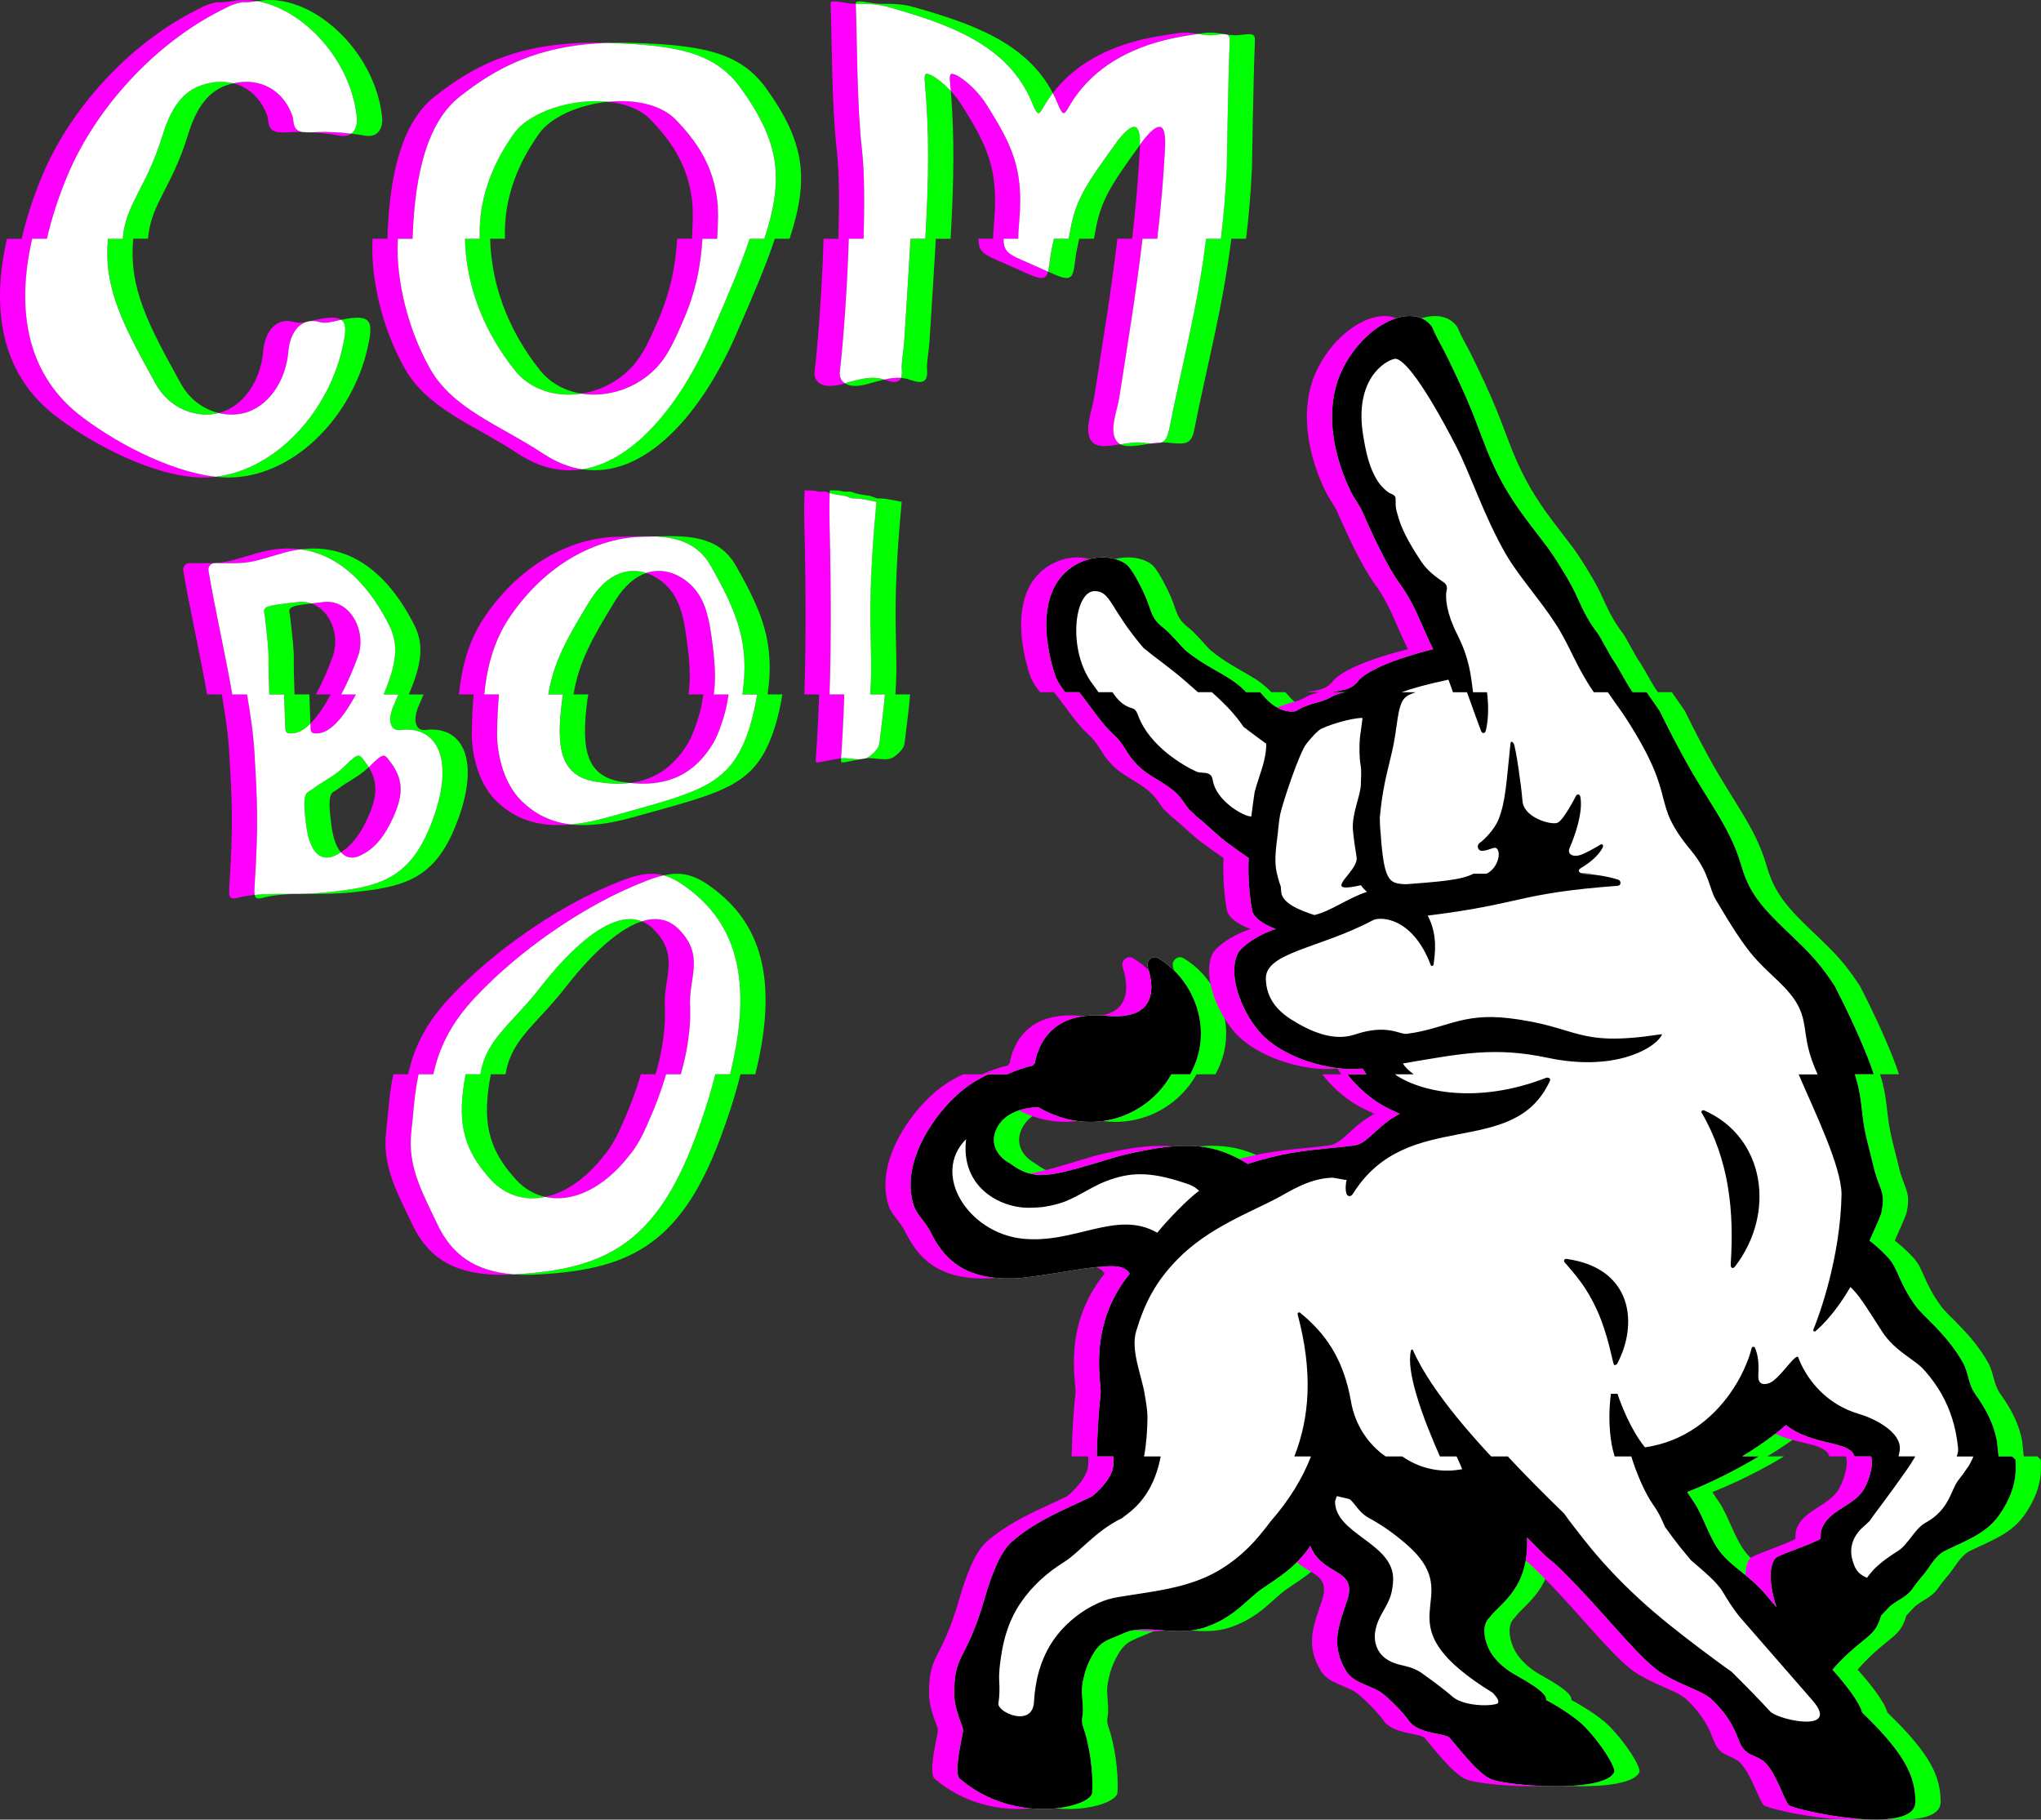 <svg width="221" height="197" viewBox="0 0 221 197" fill="none" xmlns="http://www.w3.org/2000/svg">
<rect x="0" y="0" width="221" height="197" fill="#333333" stroke="none"/>
<g clip-path="url(#clip0_224_156)">
<path d="M33.174 34.852C33.298 34.827 33.424 34.799 33.551 34.769C33.419 34.785 33.295 34.813 33.174 34.852Z" fill="#00FF00"/>
<path d="M33.635 14.329C33.663 14.329 33.689 14.329 33.717 14.326C33.388 14.306 33.056 14.295 32.721 14.289C32.957 14.337 33.255 14.354 33.635 14.331V14.329Z" fill="#00FF00"/>
<path d="M37.027 37.876C35.421 44.672 29.875 50.839 23.343 51.615C24.035 51.691 24.705 51.719 25.346 51.682C32.187 51.294 38.091 44.923 39.756 37.876C40.465 34.813 40.352 33.909 36.952 34.621C37.57 35.053 37.435 36.1 37.025 37.876H37.027Z" fill="#00FF00"/>
<path d="M21.838 9.214C19.836 9.898 18.539 11.604 17.622 14.602C15.892 20.231 13.76 21.917 13.333 25.457C13.316 25.589 13.31 25.717 13.299 25.845H11.701C11.178 31.209 13.375 35.229 16.871 41.567C18.46 44.395 21.428 45.261 23.625 44.733C23.647 44.728 23.669 44.719 23.692 44.714C22.139 44.345 20.601 43.343 19.602 41.567C16.106 35.232 13.909 31.212 14.432 25.845H16.03C16.041 25.714 16.05 25.589 16.064 25.457C16.491 21.917 18.623 20.231 20.353 14.602C21.273 11.604 22.57 9.895 24.57 9.214C24.806 9.133 25.042 9.071 25.273 9.015C24.224 8.747 23.048 8.8 21.838 9.214Z" fill="#00FF00"/>
<path d="M38.625 12.533C38.74 13.36 38.546 14.097 38.037 14.468C38.541 14.53 39.041 14.605 39.542 14.689C40.948 14.932 41.542 13.84 41.356 12.53C40.515 5.308 33.573 -0.941 27.897 0.117C27.877 0.117 27.861 0.123 27.841 0.126C32.828 1.002 37.913 6.416 38.625 12.533Z" fill="#00FF00"/>
<path d="M68.308 4.637C67.419 4.612 66.573 4.615 65.76 4.643C73.453 4.872 77.45 5.724 80.218 9.549C84.414 15.389 84.912 19.304 82.766 25.848H81.168C80.229 28.713 78.789 32.077 76.924 36.329C73.745 43.586 68.75 49.915 63.026 50.806C69.875 51.87 75.979 44.722 79.655 36.329C81.517 32.074 82.96 28.71 83.9 25.848H85.497C87.643 19.304 87.145 15.387 82.949 9.549C80.159 5.693 76.125 4.858 68.311 4.637H68.308Z" fill="#00FF00"/>
<path d="M58.458 40.068C54.815 35.489 53.19 30.511 53.074 25.848H54.672C54.663 25.544 54.663 25.242 54.669 24.941C54.734 21.322 55.969 17.858 58.376 14.463C59.67 12.636 62.739 11.324 65.864 11.014C61.965 10.596 57.319 12.101 55.645 14.463C53.237 17.858 52 21.322 51.938 24.941C51.932 25.242 51.935 25.544 51.941 25.848H50.343C50.458 30.511 52.084 35.489 55.727 40.068C57.448 42.232 60.236 43.03 62.95 42.611C61.206 42.332 59.597 41.5 58.458 40.068Z" fill="#00FF00"/>
<path d="M100.577 8.044C100.059 7.801 100.11 8.446 100.138 8.77C100.641 14.58 100.582 18.941 100.2 25.851H98.602C98.433 28.894 98.2 32.429 97.924 36.801C97.845 38.063 97.589 39.169 97.654 40.065C97.679 40.434 97.651 40.71 97.57 40.911C97.907 40.939 98.222 41.009 98.546 41.123C99.778 41.559 100.487 41.472 100.385 40.065C100.321 39.169 100.579 38.063 100.655 36.801C100.931 32.426 101.164 28.894 101.333 25.851H102.931C103.291 19.379 103.364 15.141 102.959 9.856C101.927 8.742 100.886 8.088 100.579 8.044H100.577Z" fill="#00FF00"/>
<path d="M122.913 13.742C122.291 13.603 121.225 14.923 120.668 15.736C117.611 19.985 116.412 21.68 115.833 25.27C115.799 25.46 115.76 25.653 115.721 25.848H114.123C113.968 26.599 113.788 27.367 113.715 27.992C113.645 28.61 113.58 29.073 113.484 29.411C115.996 30.539 116.171 30.43 116.446 27.992C116.517 27.367 116.697 26.596 116.854 25.848H118.452C118.491 25.653 118.53 25.46 118.564 25.27C119.144 21.677 120.342 19.982 123.399 15.736C123.411 15.719 123.425 15.699 123.439 15.68C123.458 14.839 123.399 13.848 122.913 13.742Z" fill="#00FF00"/>
<path d="M111.763 11.148C112.475 12.888 112.545 12.304 113.197 11.243C113.445 10.838 113.715 10.453 113.999 10.082C111.113 4.501 104.914 2.471 98.9 0.754C97.125 0.248 95.632 0.505 94.625 0.36C94.147 0.29 92.653 -0.045 92.667 0.313C92.667 0.343 92.667 0.377 92.67 0.408C93.609 0.424 94.805 0.36 96.172 0.751C102.554 2.571 109.147 4.746 111.766 11.146L111.763 11.148Z" fill="#00FF00"/>
<path d="M131.526 3.792C132.049 3.719 132.406 3.685 132.651 3.708C131.925 3.591 131.182 3.445 130.324 3.582C130.116 3.616 129.914 3.646 129.717 3.677C130.319 3.775 130.904 3.872 131.526 3.794V3.792Z" fill="#00FF00"/>
<path d="M91.483 41.497C91.969 41.816 92.793 41.916 94.04 41.548C94.703 41.352 95.255 41.204 95.736 41.098C94.675 40.743 93.685 40.858 91.483 41.497Z" fill="#00FF00"/>
<path d="M121.335 48.106C122.111 48.505 123.38 48.198 124.662 48.014C124.404 48 124.114 47.969 123.785 47.93C123.017 47.841 122.156 47.975 121.335 48.106Z" fill="#00FF00"/>
<path d="M134.257 3.792C133.756 3.856 133.278 3.805 132.797 3.73C133.185 3.822 133.168 4.141 133.14 4.783C132.991 8.116 132.831 18.165 132.831 18.165C132.707 20.957 132.485 23.483 132.192 25.848H130.594C129.658 33.462 127.998 39.359 126.572 46.584C126.423 47.338 126.192 47.729 125.768 47.902C126.024 47.894 126.271 47.899 126.513 47.927C128.372 48.145 129.005 48.098 129.303 46.584C130.73 39.356 132.386 33.462 133.326 25.848H134.923C135.216 23.483 135.438 20.957 135.562 18.165C135.562 18.165 135.722 8.116 135.871 4.783C135.919 3.744 135.936 3.554 134.257 3.792Z" fill="#00FF00"/>
<path d="M96.971 74.937C97.331 69.867 96.419 67.147 97.637 54.332C97.637 54.332 95.798 53.936 95.319 53.966C94.698 54.008 94.616 53.712 93.907 53.642C93.907 53.642 92.732 53.495 92.352 53.302C92.006 53.126 91.598 53.341 91.002 53.143C90.794 53.073 89.849 53.093 89.849 53.093C89.846 53.193 89.84 53.288 89.837 53.383C90.324 53.534 91.173 53.64 91.173 53.64C91.882 53.709 91.964 54.005 92.585 53.964C93.064 53.933 94.903 54.329 94.903 54.329C93.682 67.145 94.597 69.864 94.237 74.934C94.231 75.015 94.222 75.099 94.217 75.18H95.814C95.665 77.081 95.362 79.156 95.229 80.401C95.19 80.772 95.016 81.213 94.175 81.87C94.031 81.981 93.879 82.054 93.722 82.107C94.892 81.97 96.042 82.542 96.906 81.87C97.747 81.213 97.924 80.772 97.961 80.401C98.09 79.159 98.397 77.084 98.546 75.18H96.948C96.954 75.099 96.962 75.015 96.968 74.934L96.971 74.937Z" fill="#00FF00"/>
<path d="M91.072 82.098C91.022 82.782 91.03 82.576 93.139 82.202C92.501 82.219 91.792 82.031 91.072 82.098Z" fill="#00FF00"/>
<path d="M79.686 61.254C77.799 57.925 74.328 57.981 70.978 58.076C73.371 58.205 75.582 58.833 76.955 61.254C79.754 66.187 81.208 69.565 80.384 75.183H81.981C81.843 76.118 81.534 77.545 81.213 78.575C79.166 85.181 75.866 85.669 65.687 88.512C64.264 88.908 62.987 89.148 61.831 89.26C63.617 89.461 65.766 89.254 68.418 88.512C78.597 85.669 81.897 85.181 83.945 78.575C84.265 77.545 84.575 76.118 84.713 75.183H83.115C83.939 69.565 82.485 66.187 79.686 61.254Z" fill="#00FF00"/>
<path d="M68.23 84.762C67.906 84.728 67.588 84.684 67.273 84.634C63.361 84.003 62.922 80.929 63.608 75.727C63.633 75.54 63.67 75.364 63.701 75.183H62.103C62.672 71.687 64.129 69.082 66.579 65.09C67.633 63.367 68.812 62.426 69.979 62.032C68.066 61.407 65.76 61.977 63.85 65.09C61.4 69.082 59.94 71.687 59.375 75.183H60.973C60.942 75.364 60.905 75.54 60.88 75.727C60.196 80.929 60.635 84.003 64.545 84.634C65.729 84.823 66.986 84.918 68.232 84.762H68.23Z" fill="#00FF00"/>
<path d="M76.626 95.76C74.958 94.623 73.588 94.383 71.864 94.771C72.519 94.95 73.18 95.271 73.894 95.76C78.977 99.252 81.897 104.912 79.05 116.306H77.453C76.918 118.445 76.181 120.784 75.219 123.35C70.927 134.775 65.349 137.447 55.657 137.972C56.284 138.016 56.947 138.03 57.656 138.008C67.805 137.575 73.551 135.06 77.951 123.35C78.915 120.784 79.652 118.445 80.184 116.306H81.782C84.628 104.909 81.708 99.252 76.626 95.76Z" fill="#00FF00"/>
<path d="M55.895 127.736C52.582 124.154 52.27 120.991 53.145 116.306H54.742C54.765 116.189 54.782 116.077 54.807 115.96C55.499 112.414 58.196 110.803 61.262 106.861C63.375 104.144 66.567 100.688 69.495 99.749C66.024 98.359 61.33 103.259 58.531 106.861C55.465 110.803 52.771 112.414 52.076 115.96C52.053 116.077 52.034 116.191 52.011 116.306H50.413C49.541 120.991 49.851 124.151 53.164 127.736C54.703 129.4 56.796 130.056 59.032 129.585C57.853 129.317 56.782 128.694 55.895 127.736Z" fill="#00FF00"/>
<path d="M31.846 79.374C32.44 79.298 33.036 78.916 33.615 78.338C33.587 77.584 33.534 76.4 33.492 75.183H31.894C31.843 73.82 31.804 72.424 31.815 71.57C31.832 70.361 31.689 69.085 31.405 66.687C31.334 66.092 30.966 65.707 32.727 65.461C33.12 65.405 33.433 65.363 33.714 65.33C33.317 65.19 32.881 65.129 32.414 65.165C31.548 65.26 31.084 65.31 29.995 65.461C28.235 65.707 28.603 66.092 28.674 66.687C28.957 69.088 29.104 70.364 29.084 71.57C29.073 72.424 29.112 73.82 29.163 75.183H30.761C30.814 76.679 30.881 78.134 30.901 78.787C30.918 79.287 30.974 79.471 31.849 79.374H31.846Z" fill="#00FF00"/>
<path d="M49.117 89.916C52.157 82.844 50.433 78.48 46.04 79.033C45.038 79.147 44.591 78.017 45.412 76.244C45.578 75.872 45.724 75.529 45.868 75.186H44.27C45.654 71.883 45.969 69.831 44.824 67.597C43.401 64.822 39.7 58.565 32.558 59.472C37.936 60.204 40.867 65.198 42.093 67.597C43.238 69.831 42.923 71.883 41.539 75.186H43.137C42.993 75.529 42.85 75.872 42.681 76.244C41.86 78.017 42.307 79.147 43.308 79.033C47.705 78.48 49.426 82.847 46.386 89.916C44.042 95.366 40.65 96.072 35.275 96.62C32.344 96.918 29.894 96.647 27.574 96.885C27.65 97.29 27.889 97.348 28.505 97.192C31.382 96.463 34.313 96.996 38.009 96.62C43.384 96.07 46.776 95.363 49.12 89.916H49.117Z" fill="#00FF00"/>
<path d="M37.278 82.986C36.215 84.047 35.087 84.486 33.801 85.457C33.163 85.926 32.656 85.625 33.149 89.335C33.663 93.205 35.337 93.04 36.189 92.663C36.448 92.552 36.687 92.418 36.915 92.272C36.471 91.767 36.085 90.871 35.88 89.335C35.388 85.627 35.894 85.926 36.532 85.457C37.784 84.511 38.887 84.064 39.925 83.062C39.863 82.964 39.801 82.864 39.73 82.766C38.873 81.671 39.013 81.255 37.275 82.986H37.278Z" fill="#00FF00"/>
<path d="M34.527 34.855C35.275 35.062 35.981 34.83 36.752 34.663C36.822 34.649 36.887 34.635 36.954 34.621C36.485 34.291 35.576 34.322 34.021 34.663C33.863 34.696 33.706 34.735 33.551 34.771C33.852 34.735 34.175 34.76 34.527 34.855Z" fill="#FF00FF"/>
<path d="M26.35 44.736C29.017 44.094 30.943 41.305 31.222 38.063C31.357 36.491 32.049 35.207 33.174 34.852C32.713 34.942 32.263 34.984 31.796 34.852C29.877 34.322 28.674 35.93 28.494 38.06C28.218 41.274 26.319 44.041 23.689 44.714C24.609 44.934 25.534 44.931 26.353 44.733L26.35 44.736Z" fill="#FF00FF"/>
<path d="M33.717 14.326C34.766 14.387 35.793 14.515 36.808 14.691C37.328 14.781 37.736 14.689 38.034 14.471C36.634 14.301 35.205 14.236 33.714 14.329L33.717 14.326Z" fill="#FF00FF"/>
<path d="M31.686 12.592C30.701 9.722 28.139 8.359 25.273 9.018C26.946 9.445 28.299 10.685 28.955 12.592C29.154 13.379 28.845 14.465 30.904 14.331C31.52 14.292 32.125 14.281 32.721 14.289C31.672 14.074 31.846 13.234 31.686 12.592Z" fill="#FF00FF"/>
<path d="M22.617 51.682C22.862 51.669 23.104 51.646 23.346 51.615C18.19 51.046 11.915 47.584 8.365 44.73C2.771 40.16 1.789 33.261 3.485 25.848H5.083C5.586 23.651 6.312 21.412 7.237 19.173C10.295 11.768 16.733 4.749 23.934 1.122C24.55 0.812 24.837 0.645 25.233 0.505C25.689 0.346 26.128 0.237 26.387 0.243C26.958 0.257 27.169 0.218 27.841 0.128C26.938 -0.031 26.038 -0.042 25.166 0.12C24.446 0.218 24.243 0.257 23.655 0.243C23.397 0.237 22.958 0.346 22.502 0.505C22.106 0.645 21.819 0.812 21.203 1.122C13.999 4.749 7.564 11.768 4.503 19.175C3.578 21.415 2.852 23.654 2.349 25.851H0.754C-0.942 33.264 0.039 40.163 5.634 44.733C9.656 47.966 17.189 51.99 22.617 51.682Z" fill="#FF00FF"/>
<path d="M26.387 0.24C26.128 0.235 25.689 0.343 25.233 0.503C24.837 0.642 24.55 0.81 23.934 1.12C16.73 4.746 10.295 11.765 7.234 19.173C6.309 21.412 5.583 23.651 5.08 25.848H3.482C1.786 33.261 2.768 40.16 8.362 44.73C11.909 47.584 18.187 51.046 23.343 51.615C29.872 50.837 35.421 44.672 37.027 37.876C37.438 36.1 37.573 35.053 36.954 34.621C36.887 34.635 36.822 34.649 36.752 34.663C35.984 34.833 35.275 35.062 34.527 34.855C34.178 34.758 33.852 34.735 33.551 34.771C33.424 34.802 33.298 34.83 33.174 34.855C32.049 35.21 31.357 36.494 31.222 38.066C30.943 41.307 29.017 44.099 26.35 44.739C25.532 44.934 24.609 44.937 23.686 44.719C23.664 44.725 23.641 44.733 23.619 44.739C21.425 45.267 18.455 44.401 16.865 41.573C13.369 35.238 11.172 31.217 11.695 25.851H13.293C13.307 25.72 13.313 25.594 13.327 25.463C13.755 21.923 15.887 20.236 17.616 14.608C18.536 11.609 19.833 9.9 21.833 9.219C23.045 8.806 24.218 8.756 25.267 9.021C28.133 8.362 30.696 9.725 31.68 12.595C31.843 13.237 31.669 14.077 32.715 14.292C33.05 14.298 33.382 14.309 33.711 14.329C35.202 14.236 36.631 14.301 38.032 14.471C38.544 14.1 38.735 13.36 38.619 12.536C37.913 6.416 32.828 1 27.841 0.126C27.171 0.218 26.958 0.254 26.387 0.24Z" fill="white"/>
<path d="M46.557 39.892C44.031 35.408 42.96 30.167 43.055 26.524C43.061 26.306 43.069 26.077 43.078 25.848H44.675C44.855 20.717 45.643 13.72 49.772 10.467C53.659 7.404 58.135 4.903 65.76 4.643C65.698 4.643 65.639 4.64 65.577 4.637C56.36 4.378 51.339 7.078 47.038 10.467C42.909 13.72 42.121 20.717 41.941 25.848H40.344C40.335 26.074 40.327 26.303 40.321 26.524C40.225 30.167 41.294 35.408 43.823 39.892C46.318 44.32 51.46 46.043 56.092 49.12C58.472 50.68 60.804 51.152 63.026 50.809C61.651 50.594 60.247 50.052 58.824 49.12C54.191 46.045 49.049 44.32 46.554 39.892H46.557Z" fill="#FF00FF"/>
<path d="M72.362 38.066C72.969 37.044 73.445 35.927 73.883 34.925C75.433 31.424 75.889 28.543 76.058 25.848H77.655C77.703 25.058 77.731 24.285 77.751 23.517C77.74 23.028 77.734 22.744 77.723 22.249C77.413 18.77 76.162 16.059 73.211 12.991C71.557 11.271 68.688 10.735 65.864 11.014C67.698 11.21 69.366 11.832 70.48 12.991C73.43 16.057 74.682 18.77 74.992 22.249C75.003 22.746 75.008 23.028 75.02 23.517C75 24.285 74.975 25.058 74.924 25.848H73.326C73.158 28.543 72.702 31.424 71.152 34.925C70.713 35.927 70.238 37.041 69.63 38.066C68.171 40.649 65.594 42.206 62.95 42.614C66.404 43.167 70.395 41.545 72.362 38.066Z" fill="#FF00FF"/>
<path d="M76.924 36.332C78.786 32.077 80.229 28.713 81.168 25.851H82.766C84.912 19.307 84.414 15.389 80.218 9.551C77.45 5.726 73.456 4.875 65.76 4.646C58.132 4.908 53.657 7.407 49.772 10.47C45.643 13.723 44.855 20.719 44.675 25.851H43.078C43.069 26.077 43.061 26.306 43.055 26.527C42.96 30.17 44.028 35.411 46.557 39.895C49.052 44.323 54.194 46.045 58.827 49.122C60.247 50.055 61.653 50.596 63.029 50.811C68.753 49.924 73.748 43.594 76.927 36.335L76.924 36.332ZM55.727 40.071C52.084 35.492 50.458 30.514 50.343 25.851H51.941C51.932 25.547 51.932 25.245 51.938 24.944C52.003 21.325 53.237 17.86 55.645 14.465C57.319 12.103 61.965 10.598 65.864 11.017C68.688 10.738 71.557 11.274 73.211 12.994C76.162 16.059 77.413 18.773 77.723 22.252C77.734 22.749 77.74 23.031 77.751 23.52C77.731 24.288 77.706 25.061 77.655 25.851H76.058C75.889 28.545 75.433 31.427 73.883 34.928C73.445 35.93 72.969 37.044 72.362 38.069C70.395 41.548 66.404 43.17 62.95 42.617C60.236 43.036 57.448 42.237 55.727 40.073V40.071Z" fill="white"/>
<path d="M120.913 47.754C120.058 46.615 120.98 44.488 121.214 42.971C122.08 37.36 123.025 31.781 123.717 25.848H125.315C125.672 22.785 125.967 19.636 126.142 16.325C126.187 15.465 126.266 13.882 125.644 13.742C125.034 13.605 124.004 14.865 123.439 15.68C123.433 15.914 123.422 16.135 123.413 16.322C123.239 19.633 122.944 22.783 122.587 25.845H120.989C120.294 31.778 119.349 37.357 118.485 42.969C118.252 44.485 117.329 46.612 118.185 47.751C118.764 48.522 119.999 48.315 121.335 48.103C121.172 48.019 121.031 47.905 120.916 47.751L120.913 47.754Z" fill="#FF00FF"/>
<path d="M115.929 11.243C118.005 7.868 121.369 5.587 125.903 4.4C127.267 4.04 128.392 3.878 129.717 3.674C129.053 3.565 128.37 3.456 127.593 3.579C125.987 3.833 124.738 3.987 123.172 4.4C119.18 5.444 116.097 7.337 113.999 10.079C114.176 10.422 114.342 10.777 114.494 11.146C115.206 12.885 115.276 12.302 115.929 11.241V11.243Z" fill="#FF00FF"/>
<path d="M132.651 3.708C132.701 3.716 132.749 3.725 132.8 3.733C132.755 3.722 132.707 3.713 132.651 3.708Z" fill="#FF00FF"/>
<path d="M90.937 40.288C91.342 36.718 91.753 31.033 91.91 25.851H93.508C93.623 22.082 93.604 18.575 93.348 16.341C92.777 11.366 92.819 4.593 92.67 0.413C92.388 0.408 92.127 0.396 91.894 0.363C91.415 0.293 89.922 -0.042 89.936 0.315C90.091 4.487 90.043 11.33 90.617 16.341C90.872 18.575 90.892 22.082 90.777 25.851H89.179C89.022 31.036 88.611 36.718 88.206 40.288C88.093 41.277 88.951 42.243 91.308 41.548C91.37 41.531 91.424 41.514 91.483 41.497C91.05 41.213 90.884 40.755 90.937 40.288Z" fill="#FF00FF"/>
<path d="M95.736 41.098C95.761 41.106 95.786 41.115 95.812 41.123C96.72 41.447 97.345 41.481 97.567 40.911C97.058 40.872 96.487 40.931 95.736 41.098Z" fill="#FF00FF"/>
<path d="M108.672 25.848H110.269C110.264 25.318 110.32 24.631 110.396 23.682C110.818 18.299 109.631 15.761 106.846 11.352C105.575 9.334 103.735 8.102 103.308 8.041C102.79 7.798 102.841 8.443 102.869 8.767C102.9 9.135 102.931 9.496 102.959 9.853C103.361 10.286 103.761 10.786 104.118 11.352C106.905 15.761 108.089 18.299 107.668 23.682C107.594 24.631 107.535 25.318 107.541 25.848H105.943C105.963 27.593 106.703 27.568 110.067 29.098C112.506 30.206 113.175 30.516 113.49 29.411C113.276 29.313 113.048 29.213 112.798 29.098C109.434 27.568 108.694 27.593 108.675 25.848H108.672Z" fill="#FF00FF"/>
<path d="M125.771 47.905C125.408 47.916 125.036 47.961 124.665 48.014C125.135 48.042 125.495 48.019 125.771 47.905Z" fill="#FF00FF"/>
<path d="M126.575 46.587C128.001 39.359 129.658 33.465 130.597 25.851H132.195C132.488 23.486 132.71 20.959 132.833 18.168C132.833 18.168 132.994 8.119 133.143 4.785C133.171 4.143 133.188 3.828 132.8 3.733C132.749 3.725 132.701 3.716 132.651 3.708C132.406 3.685 132.049 3.719 131.526 3.792C130.904 3.87 130.319 3.772 129.717 3.674C128.389 3.878 127.267 4.043 125.903 4.4C121.369 5.584 118.007 7.868 115.929 11.243C115.276 12.304 115.203 12.885 114.494 11.148C114.342 10.78 114.176 10.425 113.999 10.082C113.715 10.453 113.445 10.841 113.197 11.243C112.545 12.304 112.472 12.885 111.763 11.148C109.147 4.749 102.551 2.574 96.169 0.754C94.802 0.363 93.606 0.427 92.667 0.41C92.819 4.59 92.777 11.363 93.345 16.339C93.601 18.572 93.621 22.079 93.505 25.848H91.907C91.75 31.033 91.339 36.715 90.934 40.286C90.881 40.752 91.047 41.21 91.48 41.495C93.682 40.855 94.672 40.738 95.733 41.095C96.484 40.928 97.055 40.869 97.564 40.908C97.643 40.707 97.674 40.431 97.648 40.062C97.584 39.166 97.843 38.06 97.918 36.798C98.194 32.423 98.428 28.892 98.596 25.848H100.194C100.579 18.938 100.638 14.577 100.132 8.767C100.104 8.443 100.056 7.798 100.571 8.041C100.877 8.086 101.918 8.739 102.951 9.853C102.922 9.496 102.894 9.135 102.861 8.767C102.832 8.443 102.785 7.798 103.299 8.041C103.727 8.102 105.566 9.334 106.838 11.352C109.625 15.761 110.809 18.299 110.388 23.682C110.314 24.631 110.255 25.318 110.261 25.848H108.663C108.683 27.593 109.423 27.568 112.787 29.098C113.037 29.213 113.265 29.316 113.479 29.411C113.574 29.073 113.639 28.61 113.709 27.992C113.78 27.367 113.96 26.596 114.117 25.848H115.715C115.754 25.653 115.794 25.46 115.827 25.27C116.407 21.677 117.605 19.982 120.663 15.736C121.22 14.923 122.283 13.603 122.907 13.742C123.394 13.851 123.453 14.842 123.433 15.68C123.999 14.865 125.028 13.605 125.638 13.742C126.26 13.882 126.181 15.465 126.136 16.325C125.962 19.636 125.667 22.785 125.309 25.848H123.712C123.017 31.781 122.072 37.36 121.208 42.971C120.975 44.488 120.052 46.615 120.907 47.754C121.023 47.908 121.163 48.022 121.326 48.106C122.148 47.975 123.008 47.841 123.776 47.93C124.108 47.969 124.398 48 124.654 48.014C125.025 47.961 125.399 47.919 125.759 47.905C126.184 47.729 126.415 47.341 126.564 46.587H126.575Z" fill="white"/>
<path d="M91.424 75.183H89.826C89.969 70.766 90.023 64.875 89.826 56.641C89.801 55.547 89.795 54.631 89.843 53.386C89.759 53.361 89.683 53.333 89.626 53.302C89.28 53.126 88.873 53.341 88.276 53.143C88.068 53.073 87.123 53.093 87.123 53.093C87.067 54.494 87.067 55.46 87.095 56.638C87.295 64.875 87.241 70.766 87.095 75.18H88.692C88.6 77.983 88.473 80.197 88.347 82.026C88.29 82.85 88.217 82.556 90.867 82.121C90.934 82.11 91.002 82.101 91.072 82.096C91.072 82.073 91.075 82.051 91.078 82.026C91.204 80.2 91.331 77.986 91.424 75.18V75.183Z" fill="#FF00FF"/>
<path d="M93.139 82.202C93.342 82.196 93.539 82.168 93.725 82.107C93.682 82.112 93.64 82.115 93.598 82.124C93.435 82.151 93.283 82.177 93.139 82.202Z" fill="#FF00FF"/>
<path d="M95.232 80.404C95.362 79.161 95.668 77.087 95.817 75.183H94.22C94.225 75.102 94.234 75.018 94.239 74.937C94.599 69.867 93.688 67.147 94.906 54.332C94.906 54.332 93.066 53.936 92.588 53.966C91.967 54.008 91.885 53.712 91.176 53.642C91.176 53.642 90.327 53.536 89.84 53.386C89.795 54.631 89.798 55.547 89.823 56.641C90.023 64.877 89.969 70.769 89.823 75.183H91.421C91.328 77.986 91.199 80.2 91.075 82.029C91.075 82.054 91.072 82.076 91.069 82.098C91.789 82.031 92.498 82.219 93.137 82.202C93.28 82.177 93.432 82.151 93.595 82.124C93.637 82.118 93.68 82.112 93.722 82.107C93.879 82.054 94.031 81.981 94.175 81.87C95.016 81.213 95.193 80.772 95.229 80.401L95.232 80.404Z" fill="white"/>
<path d="M74.488 70.258C74.738 72.407 74.75 73.778 74.558 75.183H76.156C76.091 75.66 76.004 76.14 75.894 76.66C75.751 77.335 75.146 79.368 74.519 80.423C72.781 83.349 70.519 84.477 68.23 84.765C71.357 85.097 74.817 84.522 77.25 80.423C77.877 79.368 78.482 77.338 78.626 76.66C78.735 76.143 78.823 75.66 78.887 75.183H77.29C77.481 73.775 77.47 72.407 77.219 70.258C76.848 67.075 76.44 64.785 74.696 63.211C73.456 62.091 71.731 61.441 69.976 62.032C70.713 62.273 71.391 62.691 71.965 63.211C73.709 64.788 74.117 67.078 74.488 70.258Z" fill="#FF00FF"/>
<path d="M53.82 79.273C53.848 78 53.884 76.615 54.028 75.183H52.43C52.709 72.382 53.401 69.398 55.277 66.678C59.552 60.486 65.242 58.168 69.639 58.11C70.078 58.104 70.525 58.09 70.972 58.079C69.636 58.009 68.244 58.093 66.908 58.11C62.508 58.168 56.818 60.489 52.545 66.678C50.669 69.398 49.977 72.382 49.696 75.183H51.294C51.15 76.615 51.114 78 51.086 79.273C51.044 81.186 51.606 84.653 53.758 86.739C55.642 88.567 58.092 89.615 61.831 89.26C59.558 89.003 57.873 88.082 56.489 86.739C54.337 84.65 53.775 81.183 53.817 79.273H53.82Z" fill="#FF00FF"/>
<path d="M81.213 78.578C81.534 77.547 81.843 76.121 81.981 75.186H80.384C81.208 69.568 79.754 66.19 76.955 61.256C75.582 58.836 73.371 58.207 70.978 58.079C70.53 58.093 70.083 58.104 69.644 58.11C65.245 58.168 59.555 60.489 55.282 66.678C53.406 69.398 52.714 72.382 52.436 75.183H54.033C53.89 76.615 53.853 78 53.825 79.273C53.783 81.186 54.346 84.653 56.498 86.739C57.879 88.079 59.563 89.003 61.839 89.26C62.995 89.151 64.269 88.911 65.695 88.512C75.875 85.669 79.174 85.181 81.222 78.575L81.213 78.578ZM60.874 75.73C60.9 75.543 60.936 75.367 60.967 75.186H59.369C59.938 71.69 61.397 69.085 63.844 65.092C65.754 61.979 68.064 61.41 69.974 62.035C71.729 61.441 73.453 62.091 74.693 63.213C76.437 64.791 76.845 67.08 77.216 70.26C77.467 72.41 77.478 73.781 77.287 75.186H78.884C78.82 75.663 78.733 76.143 78.623 76.662C78.479 77.338 77.875 79.371 77.247 80.426C74.814 84.522 71.355 85.097 68.227 84.768C66.978 84.924 65.723 84.829 64.539 84.639C60.627 84.008 60.188 80.934 60.874 75.733V75.73Z" fill="white"/>
<path d="M72.123 116.306H73.72C74.353 114.103 74.643 112.199 74.736 110.325C74.736 109.856 74.736 109.622 74.736 109.161C74.471 105.987 76.44 103.524 73.473 100.579C72.319 99.434 70.941 99.289 69.501 99.749C69.937 99.922 70.353 100.191 70.741 100.579C73.709 103.524 71.74 105.99 72.004 109.161C72.004 109.622 72.004 109.856 72.004 110.325C71.912 112.199 71.625 114.103 70.989 116.306H69.391C68.913 117.97 68.241 119.799 67.279 121.937C66.789 123.04 66.244 124.096 65.397 125.117C63.386 127.686 61.15 129.138 59.037 129.582C61.831 130.216 65.214 128.839 68.128 125.117C68.978 124.096 69.523 123.04 70.01 121.937C70.975 119.796 71.644 117.967 72.123 116.306Z" fill="#FF00FF"/>
<path d="M47.39 132.6C45.62 128.884 44.118 126.206 44.546 122.487C44.782 120.435 44.869 118.4 45.328 116.306H46.926C47.499 113.681 48.655 110.968 51.429 108.011C56.391 102.72 62.925 98.482 67.704 96.335C69.388 95.578 70.705 95.034 71.867 94.774C69.962 94.252 68.086 94.936 64.972 96.335C60.194 98.482 53.657 102.72 48.698 108.011C45.924 110.968 44.768 113.684 44.194 116.306H42.597C42.138 118.4 42.051 120.435 41.815 122.487C41.387 126.206 42.889 128.884 44.658 132.6C46.397 136.249 49.398 138.184 54.925 138.008C55.173 137.997 55.414 137.986 55.656 137.972C51.384 137.659 48.906 135.78 47.39 132.6Z" fill="#FF00FF"/>
<path d="M75.219 123.35C76.184 120.784 76.921 118.445 77.453 116.306H79.05C81.897 104.909 78.977 99.252 73.894 95.76C73.18 95.274 72.519 94.953 71.864 94.771C70.705 95.034 69.386 95.575 67.701 96.332C62.922 98.479 56.385 102.717 51.426 108.008C48.653 110.965 47.497 113.681 46.923 116.303H45.325C44.867 118.397 44.779 120.432 44.543 122.485C44.116 126.204 45.618 128.881 47.387 132.597C48.903 135.777 51.378 137.656 55.654 137.969C65.347 137.444 70.924 134.772 75.216 123.347L75.219 123.35ZM59.035 129.585C56.798 130.056 54.703 129.398 53.167 127.736C49.854 124.154 49.541 120.991 50.416 116.306H52.014C52.036 116.189 52.053 116.077 52.079 115.96C52.77 112.414 55.468 110.803 58.534 106.861C61.333 103.262 66.03 98.359 69.498 99.749C70.938 99.289 72.317 99.434 73.47 100.579C76.437 103.524 74.468 105.99 74.733 109.161C74.733 109.622 74.733 109.856 74.733 110.325C74.64 112.199 74.353 114.103 73.717 116.306H72.12C71.641 117.97 70.969 119.799 70.007 121.937C69.518 123.04 68.972 124.096 68.126 125.117C65.211 128.839 61.828 130.216 59.035 129.582V129.585Z" fill="white"/>
<path d="M27.59 95.522C28.007 89 27.832 86.404 27.568 81.71C27.453 79.675 27.14 77.464 26.75 75.183H25.152C24.39 70.763 23.298 66.064 22.575 61.767C22.505 61.343 22.84 60.96 23.273 60.963C24.097 60.969 25.326 60.985 25.917 60.958C27.456 60.879 28.232 60.564 30.6 59.877C31.281 59.679 31.931 59.55 32.558 59.472C31.163 59.282 29.607 59.374 27.869 59.877C25.501 60.564 24.727 60.879 23.186 60.958C22.595 60.988 21.369 60.969 20.542 60.963C20.108 60.96 19.774 61.343 19.844 61.767C20.564 66.064 21.658 70.763 22.421 75.183H24.018C24.412 77.464 24.724 79.675 24.837 81.71C25.101 86.404 25.278 89 24.859 95.522C24.758 97.119 24.738 97.454 25.773 97.192C26.37 97.041 26.969 96.946 27.574 96.885C27.523 96.608 27.548 96.17 27.59 95.522Z" fill="#FF00FF"/>
<path d="M39.784 88.626C39.126 90.047 38.268 91.418 36.915 92.272C37.593 93.04 38.406 92.892 38.92 92.663C40.704 91.887 41.745 90.29 42.512 88.626C43.573 86.331 43.778 84.645 42.462 82.766C41.604 81.671 41.745 81.255 40.006 82.986C39.978 83.014 39.95 83.037 39.925 83.062C41.019 84.823 40.785 86.451 39.781 88.626H39.784Z" fill="#FF00FF"/>
<path d="M36.054 70.989C35.624 72.215 34.98 73.756 34.212 75.183H35.809C35.148 76.411 34.4 77.553 33.613 78.338C33.618 78.508 33.624 78.667 33.63 78.787C33.647 79.287 33.703 79.471 34.578 79.374C35.975 79.198 37.396 77.319 38.541 75.183H36.943C37.708 73.756 38.355 72.215 38.785 70.989C39.685 68.423 38.037 64.942 35.143 65.162C34.592 65.224 34.201 65.266 33.711 65.327C35.773 66.044 36.811 68.839 36.054 70.989Z" fill="#FF00FF"/>
<path d="M35.275 96.622C40.65 96.072 44.042 95.366 46.386 89.919C49.426 82.847 47.702 78.483 43.308 79.036C42.307 79.15 41.86 78.019 42.681 76.246C42.847 75.875 42.993 75.532 43.137 75.188H41.539C42.923 71.885 43.238 69.833 42.093 67.6C40.864 65.204 37.933 60.209 32.558 59.475C31.931 59.556 31.281 59.684 30.6 59.88C28.232 60.567 27.458 60.882 25.917 60.96C25.326 60.991 24.1 60.971 23.273 60.966C22.84 60.963 22.505 61.346 22.575 61.77C23.295 66.067 24.39 70.766 25.152 75.186H26.75C27.143 77.466 27.456 79.678 27.568 81.713C27.832 86.406 28.01 89.003 27.591 95.525C27.548 96.173 27.523 96.611 27.574 96.888C29.897 96.65 32.344 96.921 35.275 96.622ZM39.733 82.766C39.804 82.866 39.865 82.964 39.927 83.062C39.956 83.037 39.984 83.014 40.009 82.986C41.745 81.255 41.607 81.671 42.465 82.766C43.781 84.645 43.576 86.331 42.515 88.626C41.747 90.29 40.706 91.884 38.923 92.663C38.408 92.892 37.596 93.04 36.918 92.272C36.69 92.418 36.451 92.552 36.192 92.663C35.34 93.04 33.666 93.208 33.151 89.335C32.659 85.627 33.166 85.926 33.804 85.457C35.089 84.486 36.215 84.047 37.281 82.986C39.016 81.255 38.878 81.671 39.736 82.766H39.733ZM29.16 75.183C29.11 73.82 29.07 72.424 29.081 71.57C29.098 70.361 28.955 69.085 28.671 66.687C28.6 66.092 28.232 65.707 29.993 65.461C31.078 65.31 31.545 65.26 32.412 65.165C32.879 65.129 33.315 65.193 33.711 65.33C34.201 65.268 34.592 65.227 35.143 65.165C38.04 64.945 39.685 68.429 38.785 70.992C38.355 72.218 37.708 73.759 36.943 75.186H38.541C37.396 77.321 35.975 79.2 34.578 79.376C33.703 79.474 33.647 79.29 33.63 78.79C33.627 78.67 33.621 78.513 33.613 78.34C33.033 78.918 32.437 79.301 31.843 79.376C30.969 79.474 30.913 79.29 30.896 78.79C30.876 78.137 30.808 76.682 30.755 75.186H29.157L29.16 75.183Z" fill="white"/>
<path d="M137.334 93.99L137.344 94.005C137.344 94.005 137.344 94 137.342 93.997C137.342 93.997 137.337 93.992 137.337 93.99H137.334Z" fill="#00FF00"/>
<path d="M187.247 120.212C187.098 120.145 186.895 120.307 186.974 120.444C189.998 125.642 190.501 131.187 190.135 136.835C190.104 137.327 190.377 137.411 190.614 137.101C195.041 131.327 193.871 123.118 187.244 120.209L187.247 120.212Z" fill="#00FF00"/>
<path d="M172.325 136.288C172.15 136.263 172.013 136.503 172.125 136.634C173.337 138.042 174.547 139.365 175.692 141.92C176.876 144.561 177.315 147.4 177.495 147.766C177.534 147.847 177.796 147.73 177.818 147.685C180.13 143.408 179.571 137.285 172.322 136.291L172.325 136.288Z" fill="#00FF00"/>
<path d="M220.975 158.032C220.831 157.898 220.741 157.812 220.598 157.678H219.135C219.087 157.114 219.017 156.558 218.961 156.014C218.961 156.014 218.961 156.011 218.961 156.008C218.955 156.016 218.949 156.025 218.947 156.033C218.947 155.988 218.944 155.944 218.941 155.902C218.857 155.503 218.755 155.103 218.626 154.71C218.17 153.317 217.431 152.071 216.584 150.893C215.869 149.899 215.875 148.592 215.279 147.532C213.535 144.435 211.003 142.542 210.199 141.445C208.314 138.879 208.272 137.369 207.24 136.235C206.14 135.026 205.17 134.328 205.17 134.328C205.35 133.848 206.312 131.821 206.441 131.316C206.961 128.92 206.174 128.761 205.617 126.374C205.139 124.333 204.627 122.781 204.399 120.698C204.208 118.958 204.075 117.883 203.572 116.306H205.62C205.445 115.759 205.226 115.15 204.942 114.432C203.929 111.903 202.72 109.315 201.378 106.713C199.148 103.362 197.991 102.594 195.128 99.758C192.726 97.382 191.891 95.838 191.224 93.534C190.11 89.69 187.632 86.677 185.345 82.548C184.33 80.716 183.357 78.857 182.442 76.972C181.953 76.272 181.483 75.599 181.025 74.937H179.512C178.679 73.736 178.195 72.639 177.483 71.581C176.943 70.78 176.246 69.353 175.734 68.574C173.931 66.204 173.855 64.986 172.446 62.608C170.418 59.185 170.26 59.271 167.878 56.083C164.415 51.445 163.653 48.349 162.109 44.524C161.293 42.502 160.354 40.545 159.403 38.58C158.933 37.602 158.253 36.519 157.811 35.416C157.757 35.338 157.707 35.271 157.659 35.213C155.651 32.809 150.793 34.931 148.292 39.588C145.73 44.356 147.387 50.021 149.069 53.358C149.404 54.022 150 54.801 150.27 55.432C151.17 57.532 152.973 61.438 154.365 63.294C154.804 63.881 155.232 64.618 155.578 65.254C155.867 65.782 156.292 66.695 156.52 67.228C157.122 68.633 157.431 69.306 157.918 70.277C150.14 72.257 149.651 73.968 149.629 73.971C149.606 73.974 149.584 73.979 149.564 73.982C149.294 74.284 148.951 74.493 148.518 74.616C147.961 74.775 147.437 74.839 146.923 74.937H148.436C147.89 75.04 147.353 75.177 146.793 75.504C145.651 76.168 144.523 76.054 143.049 76.992C143.049 76.992 143.021 77 142.971 77.011C142.886 77.028 142.732 77.05 142.529 77.045C141.893 77.034 140.746 76.769 139.497 75.292C139.39 75.166 139.283 75.052 139.176 74.937H137.663C137.266 74.518 136.856 74.169 136.434 73.859C135.531 73.203 134.558 72.717 133.466 72.064C133.199 71.905 132.929 71.737 132.648 71.553C132.51 71.461 132.367 71.366 132.226 71.266C131.866 71.017 131.495 70.741 131.109 70.428C130.355 69.699 129.54 68.624 128.704 67.968C127.365 66.913 127.489 66.326 126.797 64.66C126.426 63.769 125.537 62.035 124.915 61.304C123.928 60.321 121.906 60.072 120.232 60.675C116.708 61.949 115.535 65.497 116.201 69.847C116.382 71.017 116.654 72.19 117.057 73.323C117.279 73.84 117.639 74.387 118.075 74.937H119.588C120.904 76.59 122.061 78.377 123.141 79.359C124.679 80.755 124.42 81.258 125.79 82.727C127.101 84.131 129.07 84.723 130.378 86.152C130.828 86.644 131.064 87.135 131.506 87.657C131.796 87.909 132.063 88.16 132.372 88.467C133.331 89.179 133.883 89.86 135.497 91.15C136.324 91.761 137.171 92.351 137.947 92.901C137.913 93.345 137.905 93.939 137.922 94.595C137.956 95.905 138.088 97.466 138.327 98.605C138.453 99.211 139.244 99.978 140.881 100.581C138.678 101.282 137.089 102.622 136.802 103.164C135.652 105.331 136.996 109.284 139.157 111.763C141.46 114.41 146.577 116.069 150.284 115.692C150.284 115.692 150.411 115.926 150.692 116.309H148.644C149.139 116.982 150.118 118.118 151.763 119.254C152.365 119.67 153.257 120.137 154.301 120.583C151.721 121.937 150.883 123.833 149.328 124.023C145.193 124.528 142.656 124.467 137.843 126.014C134.276 123.853 131.34 123.35 124.029 125.129C116.519 127.385 114.896 128.024 112.089 125.958C110.624 125.148 110.064 123.853 110.483 122.599C111.417 119.804 115.124 119.852 115.209 119.902C121.09 123.275 127.098 120.759 129.562 116.309H131.61C132.35 114.971 132.772 113.464 132.772 111.886C132.772 108.714 131.033 105.453 128.15 103.739C127.503 103.354 126.789 104.085 127.025 104.683C127.025 104.7 127.025 104.711 127.025 104.728C127.101 105.074 129.225 110.605 122.539 109.982C117.501 109.513 115.332 112.098 114.767 115.172C114.677 115.195 114.609 115.264 114.593 115.354C113.597 115.591 112.666 115.915 111.799 116.311H109.752C108.233 117.007 106.919 117.934 105.836 119.048C105.755 119.126 105.67 119.212 105.572 119.313C105.564 119.324 105.555 119.33 105.544 119.341C102.759 122.275 100.441 126.689 101.671 130.509C102.003 131.539 102.9 132.176 103.552 133.496C105.173 136.782 108.66 136.45 113.543 136.263C115.816 136.176 120.443 137.162 121.937 137.154C122.457 137.098 122.93 137.07 123.343 137.089C124.167 137.129 124.764 137.349 125.065 137.899C120.418 143.598 122.044 149.726 121.911 150.893C121.678 152.973 121.54 155.302 121.498 157.678H123.304C123.298 157.96 123.295 158.242 123.293 158.524C123.293 158.526 123.293 158.529 123.293 158.535C123.278 160.19 121.017 161.983 121.017 161.983C120.952 162.014 120.885 162.047 120.814 162.083C120.561 162.209 120.297 162.335 120.027 162.46C119.096 162.899 118.078 163.354 117.04 163.87C115.394 164.691 113.707 165.663 112.258 166.947C110.939 168.117 109.94 171.023 109.4 172.894C107.262 180.304 105.991 178.813 106.064 183.66C106.081 184.679 106.722 186.421 106.911 186.854C107.004 187.069 107.032 187.306 106.992 187.538C106.751 188.923 106 192.016 106.675 192.589C112.708 197.729 120.904 195.643 121 194.077C121.138 191.846 120.694 188.864 119.999 186.896C119.881 186.561 119.858 186.201 119.931 185.854C120.111 184.997 119.81 183.476 119.895 182.663C119.934 182.292 119.996 181.946 120.08 181.616C120.221 180.91 120.488 180.215 120.786 179.628C121.807 177.615 122.418 177.705 124.457 176.8C126.884 175.725 130.032 177.286 133.244 176.175C136.468 175.061 137.7 173.179 139.348 172.031C140.999 170.884 142.965 169.784 144.613 167.374C145.902 170.646 149.713 169.761 148.636 173.156C147.783 175.839 146.65 178.028 148.585 181.069C148.675 181.172 148.818 181.34 148.908 181.443C149.097 181.605 149.297 181.759 149.516 181.893C150.357 182.409 151.327 182.652 152.163 183.163C152.903 183.615 154.711 185.444 155.268 186.273C156.255 187.742 159.125 187.627 159.704 188.138C160.638 189.224 162.784 192.069 164.238 192.653C165.923 193.331 176.372 194.191 177.509 191.879C177.737 191.416 176.184 188.822 174.173 186.798C173.166 185.785 170.902 184.43 170.156 184.062C170.153 183.73 170.142 183.168 166.877 181.365C165.892 180.82 165.026 180.128 164.353 179.215C163.594 178.182 162.947 176.057 164.036 175.111C165.186 173.533 168.314 172.012 168.08 166.45C168.505 166.891 168.983 167.374 169.498 167.882C169.498 167.882 169.504 167.885 169.506 167.888C169.703 168.083 169.906 168.282 170.117 168.485C170.446 168.773 170.767 169.038 171.076 169.284C171.917 170.071 172.75 170.914 173.565 171.772C177.27 175.669 180.614 179.924 182.757 181.211C183.486 181.65 184.153 181.982 184.763 182.264C186.04 182.853 187.072 183.219 187.916 183.847C188.071 183.989 188.226 184.132 188.375 184.28C189.325 185.232 190.09 186.287 190.642 187.51C190.937 188.163 191.142 188.993 191.671 189.515C191.826 189.668 192.006 189.794 192.197 189.908C192.754 190.162 193.452 190.414 193.893 190.86C195.072 192.055 195.888 194.794 196.408 195.417C196.861 195.961 210.129 198.862 210.129 195.099C210.129 192.382 209.113 189.984 204.362 185.402C204.095 184.288 202.483 182.255 201.15 180.767C201.206 180.753 201.963 179.637 204.503 177.604C205.504 176.803 206.025 176.311 206.413 174.924C206.675 174.642 206.933 174.365 207.189 174.094C207.811 173.385 209.091 173.025 209.794 172.028C210.086 171.615 210.393 171.205 210.722 170.814C211.678 169.789 212.171 168.474 213.355 167.891C215.481 166.844 217.715 166.09 219.121 164.141C219.467 163.661 219.748 163.203 219.985 162.759C220.392 161.994 220.651 161.279 220.803 160.604C221.011 159.685 221.028 158.839 220.975 158.029V158.032ZM138.588 85.725C138.47 86.485 138.349 87.367 138.223 88.4C137.365 88.4 134.425 86.689 134.063 84.525C134.006 84.192 133.936 83.955 133.618 83.788C133.247 83.589 132.69 83.718 132.313 83.55C130.822 82.886 127.188 80.744 125.984 77.503C125.844 77.126 125.714 76.791 125.343 76.688C124.266 76.389 123.734 75.724 123.18 74.937H121.667C121.473 74.661 121.276 74.373 121.051 74.077C118.283 70.436 119.042 64.015 121.248 63.998C123.031 63.984 122.865 65.838 126.55 70.154C127.959 71.313 129.464 72.343 130.845 73.541C131.368 73.993 131.908 74.46 132.44 74.94H133.953C135.041 75.917 136.108 76.958 136.951 78.097C137.092 78.287 137.238 78.486 137.385 78.695C138.152 79.284 138.968 79.896 139.837 80.524C139.843 82.386 139.055 83.938 138.588 85.725ZM141.165 89.5C141.201 89.048 141.269 88.598 141.353 88.154C141.64 86.828 143.432 81.481 144.183 80.532C144.864 79.678 145.454 79.078 145.792 78.902C147.471 78.128 149.842 77.648 150.267 77.743C150.166 78.525 150.07 79.237 149.98 79.898C149.91 80.686 149.904 82.051 150.059 82.847C150.174 83.455 149.361 84.352 149.353 84.971C149.336 86.211 149.122 87.987 149.221 89.796C149.302 90.67 149.434 91.647 149.629 92.823C149.716 93.361 149.246 94.015 148.785 94.595C147.916 95.69 147.083 96.525 150.09 95.838C150.25 96.047 150.43 96.301 150.756 96.553C148.591 97.273 146.931 98.608 145.063 99.068C143.488 98.566 141.449 97.767 141.457 96.449C141.443 96.293 141.429 96.131 141.415 95.969C141.308 95.698 141.218 95.411 141.14 95.112C141.095 94.939 141.05 94.769 141.007 94.595C140.6 92.962 141.027 91.184 141.168 89.5H141.165ZM113.386 134.099C107.569 133.449 103.536 127.125 107.341 123.333C106.714 128.496 110.984 130.796 114.185 130.76C114.638 130.754 115.09 130.732 115.546 130.693C116.196 130.604 116.843 130.467 117.493 130.274C119.169 129.777 120.89 128.479 122.527 127.868C125.042 126.924 127.126 126.765 131.073 128.096C131.205 128.136 131.337 128.177 131.464 128.228C131.478 128.233 131.492 128.236 131.506 128.242C131.506 128.242 131.506 128.242 131.509 128.242C131.902 128.404 132.26 128.624 132.575 128.917C131.362 129.797 129.129 132.103 128.04 133.463C123.636 130.919 119.071 134.736 113.386 134.099ZM164.384 183.294C164.668 183.59 164.829 183.813 164.908 183.981C165.059 184.305 164.91 184.422 164.815 184.461C163.797 184.791 161.091 184.64 160.016 183.696C159.347 183.107 158.267 182.269 156.618 181.097C155.831 180.564 155.088 180.421 154.32 180.237C153.161 179.958 152.188 179.385 151.772 178.227C151.336 177.009 151.772 175.731 152.382 174.653C152.728 174.039 153.235 173.237 153.42 172.347C153.544 171.741 153.606 171.152 153.572 170.688C153.305 166.994 147.288 166.026 147.288 162.544C147.319 162.413 147.491 161.977 147.491 161.977C147.491 161.977 147.916 162.089 148.731 162.268C149.257 162.379 149.738 163.697 150.962 164.348C152.242 165.032 153.659 166.001 155.066 167.229C161.198 172.595 153.769 174.865 160.829 180.776C161.749 181.546 162.913 182.378 164.387 183.286L164.384 183.294ZM199.952 165.635C199.876 165.947 199.862 166.257 199.873 166.581C199.302 167.034 195.707 168.212 195.091 168.608C194.664 168.885 193.902 170.401 195.091 174.005C194.847 173.732 194.405 173.212 193.843 172.531C191.846 170.306 190.313 169.705 188.988 168.022C187.815 166.531 187.12 164.038 186.152 162.642C185.86 162.223 185.612 161.846 185.421 161.536C188.116 160.47 190.819 159.104 193.17 157.678H191.365C193.229 156.547 194.869 155.377 196.11 154.285C198.641 156.248 201.822 156.064 203.046 157.01C203.046 157.01 203.046 157.01 203.049 157.01C203.296 157.161 203.448 157.396 203.535 157.678H205.341C205.682 158.806 204.917 160.729 204.43 161.433C203.277 163.1 200.574 163.597 199.955 165.635H199.952ZM216.156 158.233C216.013 158.549 215.861 158.797 215.771 158.892C215.771 158.892 215.771 158.892 215.768 158.895C215.493 159.322 215.158 159.78 214.778 160.26C214.775 160.263 214.772 160.269 214.77 160.271C213.94 161.343 213.844 163.429 211.209 164.875C210.07 165.501 209.352 167.207 208.261 167.902C207.288 168.522 206.427 169.114 205.611 169.932C205.285 170.297 205.037 170.602 204.902 170.819C203.755 170.367 203.538 169.655 203.31 168.873C202.925 167.558 203.409 166.257 204.441 165.35C204.675 165.146 204.928 164.909 205.189 164.655C205.327 164.44 205.49 164.222 205.668 163.976C206.475 162.865 207.319 161.785 208.109 160.659C208.793 159.688 209.524 158.722 210.117 157.694C210.112 157.686 210.112 157.686 210.109 157.678H208.303C208.376 157.407 208.433 157.142 208.449 156.893C208.562 155.095 205.893 153.61 203.884 153.04C202.289 152.549 201.06 151.75 200.121 150.893C198.118 149.062 197.449 146.956 197.449 146.956C197.44 146.903 197.373 146.873 197.325 146.887C196.776 147.037 195.398 149.26 194.363 149.718C193.865 149.938 193.069 150.002 193.123 148.933C193.198 147.423 193.078 146.719 192.777 145.957C192.681 145.717 192.433 145.82 192.408 145.929C192.04 147.389 191.258 149.187 190.04 150.896C188.116 153.596 185.098 156.083 180.853 156.698C179.309 154.827 178.223 151.965 177.869 150.896H177.16C176.913 152.864 176.955 154.673 177.242 156.374C177.309 156.753 177.422 157.2 177.565 157.68H179.371C179.905 159.47 180.887 161.74 181.759 162.952C182.4 163.845 182.693 164.579 183.016 165.308C183.553 166.073 184.13 166.838 184.74 167.606C184.977 167.902 185.348 168.351 185.823 168.913C187.1 170.027 188.597 171.222 189.261 172.319C189.73 173.098 190.251 173.983 191.086 175.024C191.418 175.407 191.75 175.789 192.082 176.172C192.138 176.233 192.186 176.286 192.225 176.336C195.198 179.754 198.096 183.06 198.993 184.101C202.025 187.611 195.564 186.29 194.456 185.346C193.159 183.939 191.733 182.482 190.22 180.988C189.047 180.164 187.899 179.304 186.754 178.442C184.499 176.739 182.282 175.002 180.201 173.087C178.001 171.06 175.959 168.89 174.122 166.528C173.501 165.73 172.766 164.82 172.091 163.859C169.934 161.768 167.875 159.699 165.996 157.68H164.19C162.008 155.335 160.072 153.057 158.525 150.896C157.35 149.254 156.393 147.677 155.729 146.189C155.693 146.057 155.544 146.11 155.516 146.189C155.232 147.3 155.533 149.045 156.07 150.896C156.793 153.4 157.946 156.097 158.646 157.68H160.452C160.818 158.507 161.062 159.029 161.06 159.062C160.95 159.082 160.843 159.099 160.733 159.115C158.466 159.47 156.303 158.892 154.571 157.683H152.765C150.844 156.343 149.446 154.227 149.018 151.739C148.968 151.451 148.914 151.172 148.855 150.899C148.022 147.015 146.253 144.374 143.609 142.21C143.424 141.961 143.159 142.118 143.258 142.369C144.02 145.253 144.422 148.098 144.304 150.899C144.208 153.188 143.761 155.45 142.884 157.683H144.689C143.75 160.073 142.321 162.432 140.282 164.753C139.879 165.308 139.46 165.808 139.134 166.207C137.573 168.108 135.556 169.742 133.292 170.747C130.558 171.964 127.616 172.302 124.688 172.768C123.346 172.983 122.283 173.073 120.246 174.301C117.217 176.253 114.972 179.223 114.691 184.26C114.534 187.083 110.694 185.38 110.84 184.419C110.846 184.389 110.852 184.355 110.854 184.319C110.967 183.562 110.973 182.794 110.928 182.032C110.874 181.105 111.006 180.131 111.127 179.327C111.445 177.205 112.039 175.298 113.268 173.503C114.508 171.691 116.117 170.253 117.982 169.094C119.619 168.075 121.326 165.766 124.221 164.367C124.454 164.186 124.657 164.029 124.811 163.912C126.952 162.293 127.95 160.076 128.412 157.683H126.606C126.87 156.31 126.958 154.874 126.98 153.459C126.98 152.736 126.837 151.856 126.671 150.896C126.305 148.788 125.135 146.155 125.765 144.092C126.682 141.085 127.832 138.779 130.274 136.294C133.579 132.932 138.164 131.226 140.979 129.741C142.259 129.068 144.408 127.586 146.979 127.502C147.159 127.491 148.34 127.764 148.551 127.745C148.394 128.331 148.422 128.861 148.512 129.191C148.608 129.537 148.984 129.64 149.224 129.255C155.136 119.754 166.609 125.648 170.558 117.018C170.677 116.761 170.381 116.602 170.145 116.691C162.624 119.612 156.444 118.202 153.763 116.309H155.811C155.271 115.929 154.872 115.527 154.632 115.139C160.916 114.07 164.539 113.302 170.305 114.522C177.337 116.007 181.624 113.681 182.592 112.202C182.8 111.886 182.611 111.973 182.409 112.003C173.202 113.394 173.785 111.127 166.035 110.228C160.995 109.644 159.181 111.403 155.071 111.925C154.309 112.059 153.004 110.806 149.415 112.006C147.165 112.76 144.712 111.73 142.616 110.42C140.962 109.387 139.849 108.019 139.798 105.976C139.728 103.105 145.609 102.698 151.375 99.638C152.213 99.191 155.699 99.305 157.659 104.499C157.721 104.661 157.943 104.566 157.96 104.418C158.098 103.318 158.449 101.285 157.327 99.127C167.673 97.854 166.882 96.728 177.911 95.899C178.294 95.871 178.296 95.338 177.934 95.232C176.474 94.78 175.056 94.643 174.032 94.593H175.455C174.806 94.562 174.316 94.565 174.077 94.548C173.669 94.517 173.526 94.204 173.911 93.981C174.986 93.353 175.858 92.557 176.257 91.79C176.403 91.507 176.226 91.306 175.998 91.46C175.754 91.622 174.162 92.549 173.602 92.633C172.792 92.753 172.474 92.32 172.665 91.87C174.344 87.948 173.863 86.278 173.824 86.172C173.745 85.963 173.489 85.96 173.385 86.158C173.287 86.348 172.032 88.794 171.383 89.076C170.736 89.358 167.734 88.556 167.588 86.728C167.442 84.899 166.846 80.848 166.632 80.504C166.455 80.219 166.311 80.267 166.286 80.501C165.839 84.726 165.771 86.722 164.998 88.71C164.598 89.734 163.456 90.924 162.941 91.267C162.595 91.496 162.728 92.119 163.2 92.116C163.954 92.111 164.514 91.6 164.801 91.862C165.276 92.303 164.936 93.702 164.067 94.364C163.957 94.447 163.83 94.523 163.695 94.595H162.272C160.961 95.291 158.455 95.464 154.967 95.734C153.949 95.684 153.322 95.634 152.9 94.595C152.773 94.283 152.664 93.883 152.568 93.361C152.43 92.605 152.323 91.6 152.23 90.262C152.23 90.246 152.233 90.237 152.23 90.22C152.166 89.668 152.135 89.023 152.132 88.325L152.152 88.406C152.52 84.243 153.386 82.355 153.797 79.63C154.095 77.662 154.191 76.442 154.694 75.741C154.841 75.534 155.023 75.373 155.257 75.252C155.313 75.222 155.375 75.197 155.44 75.171C155.454 75.166 155.468 75.16 155.482 75.152C155.645 75.085 155.825 75.015 156.014 74.945H154.5C155.676 74.513 156.593 74.063 158.843 73.586C158.959 73.909 159.133 74.395 159.333 74.945H161.574C162.182 76.632 163.012 78.938 163.102 79.144C163.242 79.468 163.541 79.441 163.628 79.058C163.827 78.195 163.982 76.805 163.746 74.945H162.233C161.994 73.08 161.861 71.338 160.472 68.585C159.395 66.452 159.172 64.688 159.383 63.856C159.459 63.548 159.333 63.233 159.068 63.054C158.157 62.437 157.274 61.753 156.663 60.854C155.803 59.584 154.638 57.666 154.205 56.211C153.769 54.757 153.87 54.902 153.851 53.972C153.845 53.749 153.654 53.559 153.44 53.492C152.917 53.321 152.225 52.581 151.901 52.079C150.993 50.655 150.647 49.011 150.343 47.193C149.322 41.067 152.697 39.063 153.724 38.853C154.68 38.658 157.032 41.788 160.401 48.313C161.963 51.336 163.436 55.94 165.805 60.028C167.166 62.379 169.627 65.104 171.25 67.656C172.772 70.051 173.436 72.251 175.312 74.948H176.825C177.036 75.252 177.25 75.557 177.467 75.864C177.914 76.501 178.378 77.123 178.797 77.774C184.656 86.859 181.208 86.493 185.866 92.116C187.826 94.481 187.787 96.178 188.507 97.396C192.073 103.424 192.788 103.842 195.302 106.244C199.215 109.982 197.39 111.169 199.221 115.574C199.322 115.817 199.429 116.066 199.536 116.32H197.488C199.283 120.505 202.087 126.226 202.132 129.289C202.014 136.104 199.713 142.439 199.086 143.933C199.01 144.111 199.235 144.243 199.347 144.083C199.347 144.083 201.181 142.64 203.097 139.326L203.091 139.343C203.839 140.041 204.357 140.794 205.443 142.478C205.752 142.958 206.104 143.508 206.523 144.162C206.888 144.731 207.307 145.206 207.743 145.622C208.863 146.686 210.098 147.344 210.882 148.118C210.981 148.227 211.079 148.33 211.178 148.442C211.873 149.226 212.458 150.047 212.947 150.904C213.931 152.638 214.514 154.531 214.733 156.628C214.733 156.636 214.733 156.647 214.733 156.656C214.756 156.829 214.764 156.991 214.747 157.136C214.727 157.303 214.677 157.491 214.601 157.689H216.407C216.342 157.865 216.258 158.049 216.154 158.244L216.156 158.233Z" fill="#00FF00"/>
<path d="M131.871 93.99L131.882 94.005C131.882 94.005 131.882 94 131.879 93.997C131.879 93.997 131.874 93.992 131.874 93.99H131.871Z" fill="#FF00FF"/>
<path d="M181.784 120.212C181.635 120.145 181.433 120.307 181.511 120.444C184.535 125.642 185.039 131.187 184.673 136.835C184.642 137.327 184.915 137.411 185.151 137.101C189.578 131.327 188.408 123.118 181.781 120.209L181.784 120.212Z" fill="#FF00FF"/>
<path d="M166.862 136.288C166.688 136.263 166.55 136.503 166.663 136.634C167.875 138.042 169.085 139.365 170.229 141.92C171.414 144.561 171.852 147.4 172.032 147.766C172.072 147.847 172.333 147.73 172.356 147.685C174.668 143.408 174.108 137.285 166.86 136.291L166.862 136.288Z" fill="#FF00FF"/>
<path d="M215.515 158.032C215.372 157.898 215.282 157.812 215.138 157.678H213.676C213.628 157.114 213.557 156.558 213.501 156.014C213.501 156.014 213.501 156.011 213.501 156.008C213.495 156.016 213.49 156.025 213.487 156.033C213.487 155.988 213.484 155.944 213.481 155.902C213.397 155.503 213.296 155.103 213.166 154.71C212.711 153.317 211.971 152.071 211.124 150.893C210.41 149.899 210.416 148.592 209.819 147.532C208.075 144.435 205.544 142.542 204.739 141.445C202.855 138.879 202.813 137.369 201.78 136.235C200.68 135.026 199.71 134.328 199.71 134.328C199.89 133.848 200.852 131.821 200.981 131.316C201.502 128.92 200.714 128.761 200.157 126.374C199.679 124.333 199.167 122.781 198.939 120.698C198.748 118.958 198.616 117.883 198.112 116.306H200.16C199.986 115.759 199.766 115.15 199.482 114.432C198.47 111.903 197.26 109.315 195.918 106.713C193.688 103.362 192.532 102.594 189.668 99.758C187.269 97.382 186.431 95.838 185.764 93.534C184.65 89.69 182.172 86.677 179.886 82.548C178.87 80.716 177.897 78.857 176.983 76.972C176.493 76.272 176.024 75.599 175.565 74.937H174.052C173.219 73.736 172.736 72.639 172.024 71.581C171.484 70.78 170.786 69.353 170.274 68.574C168.471 66.204 168.395 64.986 166.986 62.608C164.958 59.185 164.801 59.271 162.418 56.083C158.956 51.445 158.193 48.349 156.649 44.524C155.834 42.502 154.894 40.545 153.943 38.58C153.474 37.602 152.793 36.519 152.351 35.416C152.298 35.338 152.247 35.271 152.199 35.213C150.191 32.809 145.333 34.931 142.833 39.588C140.27 44.356 141.927 50.021 143.609 53.358C143.944 54.022 144.54 54.801 144.81 55.432C145.71 57.532 147.513 61.438 148.906 63.294C149.344 63.881 149.772 64.618 150.118 65.254C150.408 65.782 150.832 66.695 151.06 67.228C151.662 68.633 151.972 69.306 152.458 70.277C144.681 72.257 144.191 73.968 144.169 73.971C144.146 73.974 144.124 73.979 144.104 73.982C143.834 74.284 143.491 74.493 143.058 74.616C142.501 74.775 141.978 74.839 141.463 74.937H142.976C142.431 75.04 141.893 75.177 141.334 75.504C140.192 76.168 139.064 76.054 137.59 76.992C137.59 76.992 137.562 77 137.511 77.011C137.427 77.028 137.272 77.05 137.07 77.045C136.434 77.034 135.286 76.769 134.037 75.292C133.93 75.166 133.824 75.052 133.717 74.937H132.203C131.807 74.518 131.396 74.169 130.974 73.859C130.071 73.203 129.098 72.717 128.007 72.064C127.74 71.905 127.469 71.737 127.188 71.553C127.05 71.461 126.907 71.366 126.766 71.266C126.406 71.017 126.035 70.741 125.65 70.428C124.896 69.699 124.08 68.624 123.245 67.968C121.906 66.913 122.03 66.326 121.338 64.66C120.966 63.769 120.078 62.035 119.456 61.304C118.469 60.321 116.446 60.072 114.773 60.675C111.248 61.949 110.075 65.497 110.742 69.847C110.922 71.017 111.195 72.19 111.597 73.323C111.819 73.84 112.179 74.387 112.615 74.937H114.128C115.445 76.59 116.601 78.377 117.681 79.359C119.22 80.755 118.961 81.258 120.331 82.727C121.641 84.131 123.61 84.723 124.918 86.152C125.368 86.644 125.605 87.135 126.046 87.657C126.336 87.909 126.603 88.16 126.913 88.467C127.872 89.179 128.423 89.86 130.038 91.15C130.865 91.761 131.711 92.351 132.487 92.901C132.454 93.345 132.445 93.939 132.462 94.595C132.496 95.905 132.628 97.466 132.867 98.605C132.994 99.211 133.784 99.978 135.421 100.581C133.219 101.282 131.63 102.622 131.343 103.164C130.192 105.331 131.537 109.284 133.697 111.763C136.001 114.41 141.117 116.069 144.824 115.692C144.824 115.692 144.951 115.926 145.232 116.309H143.184C143.68 116.982 144.658 118.118 146.304 119.254C146.906 119.67 147.797 120.137 148.841 120.583C146.262 121.937 145.423 123.833 143.868 124.023C139.733 124.528 137.196 124.467 132.383 126.014C128.817 123.853 125.88 123.35 118.57 125.129C111.06 127.385 109.437 128.024 106.63 125.958C105.164 125.148 104.604 123.853 105.024 122.599C105.957 119.804 109.665 119.852 109.749 119.902C115.631 123.275 121.639 120.759 124.103 116.309H126.15C126.89 114.971 127.312 113.464 127.312 111.886C127.312 108.714 125.574 105.453 122.691 103.739C122.044 103.354 121.329 104.085 121.565 104.683C121.565 104.7 121.565 104.711 121.565 104.728C121.641 105.074 123.765 110.605 117.079 109.982C112.041 109.513 109.873 112.098 109.307 115.172C109.217 115.195 109.15 115.264 109.133 115.354C108.137 115.591 107.206 115.915 106.34 116.311H104.292C102.773 117.007 101.46 117.934 100.377 119.048C100.295 119.126 100.211 119.212 100.112 119.313C100.104 119.324 100.096 119.33 100.084 119.341C97.3 122.275 94.982 126.689 96.211 130.509C96.543 131.539 97.44 132.176 98.093 133.496C99.713 136.782 102.273 138.589 107.156 138.402C109.428 138.315 114.984 137.162 116.477 137.154C116.998 137.098 117.47 137.07 117.884 137.089C118.708 137.129 119.304 137.349 119.605 137.899C114.958 143.598 116.584 149.726 116.452 150.893C116.218 152.973 116.081 155.302 116.038 157.678H117.844C117.839 157.96 117.836 158.242 117.833 158.524C117.833 158.526 117.833 158.529 117.833 158.535C117.819 160.19 115.557 161.983 115.557 161.983C115.493 162.014 115.425 162.047 115.355 162.083C115.102 162.209 114.837 162.335 114.567 162.46C113.636 162.899 112.618 163.354 111.58 163.87C109.935 164.691 108.247 165.663 106.798 166.947C105.479 168.117 104.481 171.023 103.941 172.894C101.803 180.304 100.532 178.813 100.605 183.66C100.622 184.679 101.263 186.421 101.451 186.854C101.544 187.069 101.572 187.306 101.533 187.538C101.291 188.923 100.54 192.016 101.215 192.589C107.248 197.729 115.445 195.643 115.541 194.077C115.678 191.846 115.234 188.864 114.539 186.896C114.421 186.561 114.399 186.201 114.472 185.854C114.652 184.997 114.351 183.476 114.435 182.663C114.474 182.292 114.536 181.946 114.621 181.616C114.761 180.91 115.029 180.215 115.327 179.628C116.348 177.615 116.958 177.705 118.997 176.8C121.425 175.725 124.572 177.286 127.785 176.175C131.008 175.061 132.24 173.179 133.888 172.031C135.539 170.884 137.505 169.784 139.154 167.374C140.442 170.646 144.253 169.761 143.176 173.156C142.324 175.839 141.19 178.028 143.125 181.069C143.215 181.172 143.359 181.34 143.449 181.443C143.637 181.605 143.837 181.759 144.056 181.893C144.897 182.409 145.868 182.652 146.703 183.163C147.443 183.615 149.252 185.444 149.809 186.273C150.796 187.742 153.665 187.627 154.244 188.138C155.178 189.224 157.324 192.069 158.779 192.653C160.463 193.331 170.913 194.191 172.049 191.879C172.277 191.416 170.724 188.822 168.713 186.798C167.706 185.785 165.442 184.43 164.697 184.062C164.694 183.73 164.683 183.168 161.417 181.365C160.432 180.82 159.566 180.128 158.894 179.215C158.134 178.182 157.487 176.057 158.576 175.111C159.726 173.533 162.854 172.012 162.621 166.45C163.046 166.891 163.524 167.374 164.038 167.882C164.038 167.882 164.044 167.885 164.047 167.888C164.244 168.083 164.446 168.282 164.657 168.485C164.986 168.773 165.307 169.038 165.616 169.284C166.457 170.071 167.29 170.914 168.106 171.772C171.81 175.669 175.155 179.924 177.298 181.211C178.026 181.65 178.693 181.982 179.303 182.264C180.58 182.853 181.613 183.219 182.456 183.847C182.611 183.989 182.766 184.132 182.915 184.28C183.866 185.232 184.631 186.287 185.182 187.51C185.477 188.163 185.683 188.993 186.212 189.515C186.366 189.668 186.546 189.794 186.738 189.908C187.294 190.162 187.992 190.414 188.434 190.86C189.612 192.055 190.428 194.794 190.948 195.417C191.401 195.961 204.669 198.862 204.669 195.099C204.669 192.382 203.654 189.984 198.903 185.402C198.636 184.288 197.024 182.255 195.691 180.767C195.747 180.753 196.504 179.637 199.043 177.604C200.045 176.803 200.565 176.311 200.953 174.924C201.215 174.642 201.474 174.365 201.73 174.094C202.351 173.385 203.631 173.025 204.334 172.028C204.627 171.615 204.933 171.205 205.263 170.814C206.219 169.789 206.711 168.474 207.895 167.891C210.022 166.844 212.255 166.09 213.661 164.141C214.007 163.661 214.289 163.203 214.525 162.759C214.933 161.994 215.192 161.279 215.344 160.604C215.552 159.685 215.569 158.839 215.515 158.029V158.032ZM133.129 85.725C133.011 86.485 132.89 87.367 132.763 88.4C131.905 88.4 128.966 86.689 128.603 84.525C128.547 84.192 128.476 83.955 128.159 83.788C127.787 83.589 127.23 83.718 126.853 83.55C125.363 82.886 121.729 80.744 120.525 77.503C120.384 77.126 120.255 76.791 119.883 76.688C118.806 76.389 118.275 75.724 117.72 74.937H116.207C116.013 74.661 115.816 74.373 115.591 74.077C112.823 70.436 113.583 64.015 115.788 63.998C117.571 63.984 117.405 65.838 121.09 70.154C122.499 71.313 124.004 72.343 125.385 73.541C125.908 73.993 126.448 74.46 126.98 74.94H128.493C129.582 75.917 130.648 76.958 131.492 78.097C131.632 78.287 131.779 78.486 131.925 78.695C132.693 79.284 133.509 79.896 134.378 80.524C134.383 82.386 133.596 83.938 133.129 85.725ZM135.705 89.5C135.742 89.048 135.809 88.598 135.894 88.154C136.181 86.828 137.972 81.481 138.723 80.532C139.404 79.678 139.995 79.078 140.332 78.902C142.012 78.128 144.383 77.648 144.807 77.743C144.706 78.525 144.611 79.237 144.521 79.898C144.45 80.686 144.445 82.051 144.599 82.847C144.715 83.455 144.633 84.282 144.625 84.902C144.608 86.141 143.663 87.987 143.758 89.796C143.84 90.67 143.972 91.647 144.166 92.823C144.253 93.361 143.784 94.015 143.322 94.595C142.453 95.69 141.621 96.525 144.627 95.838C144.788 96.047 144.968 96.301 145.294 96.553C143.128 97.273 141.469 98.608 139.601 99.068C138.026 98.566 135.987 97.767 135.995 96.449C135.981 96.293 135.967 96.131 135.953 95.969C135.846 95.698 135.756 95.411 135.677 95.112C135.632 94.939 135.587 94.769 135.545 94.595C135.137 92.962 135.565 91.184 135.705 89.5ZM107.926 134.099C102.109 133.449 98.076 127.125 101.882 123.333C101.254 128.496 105.524 130.796 108.725 130.76C109.178 130.754 109.631 130.732 110.087 130.693C110.736 130.604 111.383 130.467 112.033 130.274C113.709 129.777 115.431 128.479 117.068 127.868C119.582 126.924 121.667 126.765 125.613 128.096C125.745 128.136 125.877 128.177 126.004 128.228C126.018 128.233 126.032 128.236 126.046 128.242C126.046 128.242 126.046 128.242 126.049 128.242C126.443 128.404 126.8 128.624 127.115 128.917C125.903 129.797 123.669 132.103 122.581 133.463C118.176 130.919 113.611 134.736 107.926 134.099ZM158.925 183.294C159.209 183.59 159.369 183.813 159.448 183.981C159.6 184.305 159.451 184.422 159.355 184.461C158.337 184.791 155.631 184.64 154.557 183.696C153.887 183.107 152.807 182.269 151.159 181.097C150.371 180.564 149.629 180.421 148.861 180.237C147.702 179.958 146.729 179.385 146.312 178.227C145.876 177.009 146.312 175.731 146.923 174.653C147.269 174.039 147.775 173.237 147.961 172.347C148.084 171.741 148.146 171.152 148.112 170.688C147.845 166.994 141.829 166.026 141.829 162.544C141.86 162.413 142.031 161.977 142.031 161.977C142.031 161.977 142.456 162.089 143.272 162.268C143.798 162.379 144.279 163.697 145.502 164.348C146.782 165.032 148.2 166.001 149.606 167.229C155.738 172.595 148.309 174.865 155.369 180.776C156.289 181.546 157.454 182.378 158.928 183.286L158.925 183.294ZM194.492 165.635C194.416 165.947 194.402 166.257 194.414 166.581C193.843 167.034 190.248 168.212 189.632 168.608C189.204 168.885 188.442 170.401 189.632 174.005C189.387 173.732 188.946 173.212 188.383 172.531C186.386 170.306 184.853 169.705 183.528 168.022C182.355 166.531 181.66 164.038 180.693 162.642C180.4 162.223 180.153 161.846 179.962 161.536C182.656 160.47 185.359 159.104 187.711 157.678H185.905C187.77 156.547 189.41 155.377 190.65 154.285C193.182 156.248 196.363 156.064 197.586 157.01C197.586 157.01 197.586 157.01 197.589 157.01C197.837 157.161 197.989 157.396 198.076 157.678H199.882C200.222 158.806 199.457 160.729 198.97 161.433C197.817 163.1 195.114 163.597 194.495 165.635H194.492ZM210.697 158.233C210.553 158.549 210.401 158.797 210.311 158.892C210.311 158.892 210.311 158.892 210.309 158.895C210.033 159.322 209.698 159.78 209.319 160.26C209.316 160.263 209.313 160.269 209.31 160.271C208.48 161.343 208.385 163.429 205.749 164.875C204.61 165.501 203.893 167.207 202.801 167.902C201.828 168.522 200.967 169.114 200.152 169.932C199.825 170.297 199.578 170.602 199.443 170.819C198.295 170.367 198.079 169.655 197.851 168.873C197.465 167.558 197.949 166.257 198.982 165.35C199.215 165.146 199.468 164.909 199.73 164.655C199.868 164.44 200.031 164.222 200.208 163.976C201.015 162.865 201.859 161.785 202.649 160.659C203.333 159.688 204.064 158.722 204.658 157.694C204.652 157.686 204.652 157.686 204.649 157.678H202.844C202.917 157.407 202.973 157.142 202.99 156.893C203.102 155.095 200.433 153.61 198.425 153.04C196.83 152.549 195.601 151.75 194.661 150.893C192.658 149.062 191.989 146.956 191.989 146.956C191.981 146.903 191.913 146.873 191.865 146.887C191.317 147.037 189.938 149.26 188.903 149.718C188.406 149.938 187.61 150.002 187.663 148.933C187.739 147.423 187.618 146.719 187.317 145.957C187.221 145.717 186.974 145.82 186.949 145.929C186.58 147.389 185.798 149.187 184.58 150.896C182.656 153.596 179.638 156.083 175.394 156.698C173.849 154.827 172.764 151.965 172.409 150.896H171.7C171.453 152.864 171.495 154.673 171.782 156.374C171.85 156.753 171.962 157.2 172.105 157.68H173.911C174.446 159.47 175.427 161.74 176.299 162.952C176.941 163.845 177.233 164.579 177.557 165.308C178.094 166.073 178.67 166.838 179.281 167.606C179.517 167.902 179.888 168.351 180.364 168.913C181.641 170.027 183.137 171.222 183.801 172.319C184.271 173.098 184.791 173.983 185.626 175.024C185.958 175.407 186.29 175.789 186.622 176.172C186.678 176.233 186.726 176.286 186.766 176.336C189.739 179.754 192.636 183.06 193.533 184.101C196.565 187.611 190.104 186.29 188.996 185.346C187.7 183.939 186.273 182.482 184.76 180.988C183.587 180.164 182.44 179.304 181.295 178.442C179.039 176.739 176.822 175.002 174.741 173.087C172.541 171.06 170.499 168.89 168.663 166.528C168.041 165.73 167.307 164.82 166.632 163.859C164.474 161.768 162.415 159.699 160.537 157.68H158.731C156.548 155.335 154.613 153.057 153.066 150.896C151.89 149.254 150.934 147.677 150.27 146.189C150.233 146.057 150.084 146.11 150.056 146.189C149.772 147.3 150.073 149.045 150.61 150.896C151.333 153.4 152.486 156.097 153.187 157.68H154.993C155.358 158.507 155.603 159.029 155.6 159.062C155.49 159.082 155.384 159.099 155.274 159.115C153.007 159.47 150.844 158.892 149.111 157.683H147.305C145.384 156.343 143.986 154.227 143.559 151.739C143.508 151.451 143.455 151.172 143.395 150.899C142.563 147.015 140.794 144.374 138.15 142.21C137.964 141.961 137.7 142.118 137.798 142.369C138.56 145.253 138.963 148.098 138.844 150.899C138.749 153.188 138.302 155.45 137.424 157.683H139.23C138.29 160.073 136.861 162.432 134.822 164.753C134.42 165.308 134.001 165.808 133.674 166.207C132.113 168.108 130.097 169.742 127.832 170.747C125.098 171.964 122.156 172.302 119.228 172.768C117.886 172.983 116.823 173.073 114.787 174.301C111.757 176.253 109.513 179.223 109.231 184.26C109.074 187.083 105.234 185.38 105.381 184.419C105.386 184.389 105.392 184.355 105.395 184.319C105.507 183.562 105.513 182.794 105.468 182.032C105.414 181.105 105.547 180.131 105.668 179.327C105.985 177.205 106.579 175.298 107.808 173.503C109.049 171.691 110.658 170.253 112.522 169.094C114.159 168.075 115.867 165.766 118.761 164.367C118.995 164.186 119.197 164.029 119.352 163.912C121.492 162.293 122.491 160.076 122.952 157.683H121.146C121.411 156.31 121.498 154.874 121.52 153.459C121.52 152.736 121.377 151.856 121.211 150.896C120.845 148.788 119.675 146.155 120.305 144.092C121.222 141.085 122.373 138.779 124.814 136.294C128.119 132.932 132.704 131.226 135.52 129.741C136.799 129.068 138.948 127.586 141.519 127.502C141.699 127.491 142.881 127.764 143.092 127.745C142.934 128.331 142.962 128.861 143.052 129.191C143.148 129.537 143.525 129.64 143.764 129.255C149.676 119.754 161.15 125.648 165.099 117.018C165.217 116.761 164.922 116.602 164.685 116.691C157.164 119.612 150.984 118.202 148.304 116.309H150.351C149.811 115.929 149.412 115.527 149.173 115.139C155.457 114.07 159.079 113.302 164.846 114.522C171.878 116.007 176.164 113.681 177.132 112.202C177.34 111.886 177.152 111.973 176.949 112.003C167.743 113.394 168.325 111.127 160.576 110.228C155.535 109.644 153.721 111.403 149.612 111.925C148.849 112.059 147.544 110.806 143.955 112.006C141.705 112.76 139.252 111.73 137.157 110.42C135.503 109.387 134.389 108.019 134.338 105.976C134.268 103.105 140.15 102.698 145.916 99.638C146.754 99.191 150.239 99.305 152.199 104.499C152.261 104.661 152.484 104.566 152.5 104.418C152.638 103.318 152.99 101.285 151.868 99.127C162.213 97.854 161.423 96.728 172.451 95.899C172.834 95.871 172.837 95.338 172.474 95.232C171.014 94.78 169.596 94.643 168.573 94.593H169.996C169.346 94.562 168.857 94.565 168.618 94.548C168.21 94.517 168.066 94.204 168.452 93.981C169.526 93.353 170.398 92.557 170.798 91.79C170.944 91.507 170.767 91.306 170.539 91.46C170.294 91.622 168.702 92.549 168.142 92.633C167.332 92.753 167.014 92.32 167.206 91.87C168.885 87.948 168.404 86.278 168.364 86.172C168.286 85.963 168.03 85.96 167.926 86.158C167.827 86.348 166.573 88.794 165.923 89.076C165.276 89.358 162.275 88.556 162.129 86.728C161.982 84.899 161.386 80.848 161.172 80.504C160.995 80.219 160.852 80.267 160.826 80.501C160.379 84.726 160.311 86.722 159.538 88.71C159.139 89.734 157.997 90.924 157.482 91.267C157.136 91.496 157.268 92.119 157.741 92.116C158.494 92.111 159.054 91.6 159.341 91.862C159.816 92.303 159.476 93.702 158.607 94.364C158.497 94.447 158.371 94.523 158.236 94.595H156.812C155.502 95.291 152.995 95.464 149.508 95.734C148.489 95.684 147.862 95.634 147.44 94.595C147.314 94.283 147.204 93.883 147.108 93.361C146.97 92.605 146.864 91.6 146.771 90.262C146.771 90.246 146.774 90.237 146.771 90.22C146.706 89.668 148.692 87.842 148.337 79.627C148.253 77.64 148.731 76.439 149.235 75.738C149.381 75.532 149.564 75.37 149.797 75.25C149.854 75.219 149.915 75.194 149.98 75.169C149.994 75.163 150.008 75.158 150.022 75.149C150.185 75.082 150.366 75.012 150.554 74.943H149.041C150.216 74.51 151.862 74.06 154.112 73.583C154.227 73.907 154.402 74.393 154.602 74.943H156.115C156.722 76.629 157.552 78.935 157.642 79.142C157.783 79.466 158.081 79.438 158.168 79.055C158.368 78.192 158.523 76.802 158.286 74.943H158.025C157.786 73.078 156.402 71.335 155.012 68.582C153.935 66.449 153.713 64.685 153.924 63.853C154 63.546 153.873 63.23 153.609 63.051C152.697 62.434 151.814 61.75 151.204 60.851C150.343 59.581 149.179 57.663 148.745 56.208C148.309 54.754 148.411 54.899 148.391 53.969C148.385 53.746 148.194 53.556 147.98 53.489C147.457 53.319 146.765 52.579 146.442 52.076C145.533 50.652 145.187 49.008 144.883 47.19C143.862 41.065 147.238 39.06 148.264 38.85C149.221 38.655 151.572 41.785 154.942 48.31C156.503 51.334 157.977 55.938 160.345 60.025C161.707 62.376 164.168 65.101 165.791 67.653C167.312 70.048 167.976 72.248 169.852 74.945H171.366C171.577 75.25 171.79 75.554 172.007 75.861C172.454 76.498 172.918 77.12 173.337 77.771C179.196 86.856 175.748 86.49 180.406 92.113C182.366 94.478 182.327 96.176 183.047 97.393C186.614 103.421 187.328 103.84 189.843 106.241C193.755 109.979 191.93 111.166 193.761 115.572C193.862 115.815 193.969 116.063 194.076 116.317H192.028C193.823 120.502 196.627 126.223 196.672 129.286C196.554 136.101 194.253 142.436 193.626 143.93C193.55 144.109 193.775 144.24 193.888 144.081C193.888 144.081 195.722 142.637 197.637 139.323L197.631 139.34C198.38 140.038 198.897 140.792 199.983 142.475C200.292 142.955 200.644 143.505 201.063 144.159C201.429 144.728 201.848 145.203 202.284 145.619C203.403 146.683 204.638 147.342 205.423 148.115C205.521 148.224 205.62 148.327 205.718 148.439C206.413 149.223 206.998 150.044 207.487 150.901C208.472 152.635 209.054 154.528 209.274 156.625C209.274 156.633 209.274 156.645 209.274 156.653C209.296 156.826 209.304 156.988 209.288 157.133C209.268 157.301 209.217 157.488 209.141 157.686H210.947C210.882 157.862 210.798 158.046 210.694 158.242L210.697 158.233Z" fill="#FF00FF"/>
<path d="M218.243 158.032C218.1 157.898 218.01 157.812 217.867 157.678H216.404C216.356 157.114 216.286 156.558 216.23 156.014C216.23 156.014 216.23 156.011 216.23 156.008C216.224 156.016 216.218 156.025 216.215 156.033C216.215 155.988 216.213 155.944 216.21 155.902C216.125 155.503 216.024 155.103 215.895 154.71C215.439 153.317 214.699 152.071 213.853 150.893C213.138 149.899 213.144 148.592 212.548 147.532C210.804 144.435 208.272 142.542 207.468 141.445C205.583 138.879 205.541 137.369 204.509 136.235C203.409 135.026 202.438 134.328 202.438 134.328C202.619 133.848 203.58 131.821 203.71 131.316C204.23 128.92 203.443 128.761 202.886 126.374C202.408 124.333 201.896 122.781 201.668 120.698C201.476 118.955 201.344 117.883 200.841 116.306H202.889C202.714 115.759 202.495 115.15 202.211 114.432C201.198 111.903 199.989 109.315 198.647 106.713C196.416 103.362 195.26 102.594 192.397 99.758C189.998 97.382 189.159 95.838 188.493 93.534C187.379 89.69 184.901 86.677 182.614 82.548C181.599 80.716 180.625 78.857 179.711 76.972C179.222 76.272 178.752 75.599 178.294 74.937H176.78C175.948 73.736 175.464 72.639 174.752 71.581C174.212 70.78 173.515 69.353 173.003 68.574C171.2 66.204 171.124 64.986 169.715 62.608C167.687 59.185 167.529 59.271 165.147 56.083C161.684 51.445 160.922 48.349 159.378 44.524C158.562 42.502 157.622 40.545 156.672 38.58C156.202 37.602 155.521 36.519 155.08 35.416C155.026 35.338 154.976 35.271 154.928 35.213C152.92 32.809 148.062 34.931 145.561 39.588C142.999 44.356 144.656 50.021 146.338 53.358C146.672 54.022 147.269 54.801 147.539 55.432C148.439 57.532 150.242 61.438 151.634 63.294C152.073 63.881 152.5 64.618 152.846 65.254C153.136 65.782 153.561 66.695 153.789 67.228C154.391 68.633 154.7 69.306 155.187 70.277C147.409 72.257 146.92 73.968 146.897 73.971C146.875 73.974 146.852 73.979 146.833 73.982C146.563 74.284 146.219 74.493 145.786 74.616C145.229 74.775 144.706 74.839 144.191 74.937H145.705C145.159 75.04 144.622 75.177 144.062 75.504C142.92 76.168 141.792 76.054 140.318 76.992C140.318 76.992 140.29 77 140.24 77.011C140.155 77.028 140 77.05 139.798 77.045C139.162 77.034 138.015 76.769 136.766 75.292C136.659 75.166 136.552 75.049 136.445 74.937H134.932C134.535 74.518 134.127 74.169 133.703 73.859C132.8 73.203 131.826 72.717 130.735 72.064C130.468 71.905 130.198 71.737 129.917 71.553C129.779 71.461 129.635 71.366 129.495 71.266C129.135 71.017 128.763 70.741 128.378 70.428C127.624 69.699 126.806 68.624 125.97 67.968C124.631 66.913 124.755 66.326 124.063 64.66C123.692 63.766 122.803 62.035 122.181 61.304C121.194 60.321 119.172 60.072 117.498 60.675C113.974 61.946 112.801 65.497 113.467 69.847C113.648 71.017 113.92 72.19 114.323 73.323C114.545 73.84 114.905 74.387 115.341 74.937H116.854C118.17 76.59 119.327 78.377 120.407 79.359C121.945 80.755 121.686 81.258 123.056 82.727C124.367 84.131 126.336 84.723 127.644 86.152C128.094 86.644 128.33 87.135 128.772 87.657C129.062 87.909 129.329 88.16 129.638 88.467C130.597 89.179 131.149 89.86 132.763 91.15C133.59 91.761 134.437 92.351 135.213 92.901C135.179 93.345 135.171 93.939 135.188 94.595C135.222 95.905 135.354 97.466 135.593 98.605C135.719 99.211 136.51 99.978 138.147 100.581C135.944 101.282 134.355 102.622 134.068 103.164C132.918 105.331 134.262 109.284 136.423 111.763C138.726 114.41 143.843 116.069 147.55 115.692C147.55 115.692 147.677 115.926 147.958 116.309H145.91C146.405 116.982 147.384 118.118 149.029 119.254C149.631 119.67 150.523 120.137 151.567 120.583C148.987 121.937 148.149 123.833 146.594 124.023C142.459 124.528 139.922 124.467 135.109 126.014C131.542 123.853 128.606 123.35 121.295 125.129C113.785 127.385 112.162 128.024 109.355 125.958C107.89 125.148 107.33 123.853 107.749 122.599C108.683 119.804 112.39 119.852 112.475 119.902C118.356 123.275 124.364 120.759 126.828 116.309H128.876C129.616 114.971 130.038 113.464 130.038 111.886C130.038 108.714 128.299 105.453 125.416 103.739C124.769 103.354 124.055 104.085 124.291 104.683C124.291 104.7 124.291 104.711 124.291 104.728C124.367 105.074 126.491 110.605 119.805 109.982C114.767 109.513 112.598 112.098 112.033 115.172C111.943 115.195 111.875 115.264 111.859 115.354C110.863 115.591 109.932 115.915 109.065 116.311H107.018C105.499 117.007 104.185 117.934 103.102 119.048C103.021 119.126 102.936 119.212 102.838 119.313C102.83 119.324 102.821 119.33 102.81 119.341C100.025 122.275 97.707 126.689 98.937 130.509C99.269 131.539 100.166 132.176 100.818 133.496C102.439 136.782 104.998 138.589 109.881 138.402C112.154 138.315 117.709 137.162 119.203 137.154C119.723 137.098 120.196 137.07 120.609 137.089C121.433 137.129 122.03 137.349 122.331 137.899C117.684 143.598 119.31 149.726 119.177 150.893C118.944 152.973 118.806 155.302 118.764 157.678H120.57C120.564 157.96 120.561 158.242 120.558 158.524C120.558 158.526 120.558 158.529 120.558 158.535C120.544 160.19 118.283 161.983 118.283 161.983C118.218 162.014 118.151 162.047 118.08 162.083C117.827 162.209 117.563 162.335 117.293 162.46C116.362 162.899 115.344 163.354 114.306 163.87C112.66 164.691 110.973 165.663 109.524 166.947C108.205 168.117 107.206 171.023 106.666 172.894C104.528 180.304 103.257 178.813 103.33 183.66C103.347 184.679 103.988 186.421 104.177 186.854C104.27 187.069 104.298 187.306 104.258 187.538C104.017 188.923 103.266 192.016 103.941 192.589C109.974 197.729 118.17 195.643 118.266 194.077C118.404 191.846 117.959 188.864 117.265 186.896C117.147 186.561 117.127 186.201 117.2 185.854C117.38 184.997 117.079 183.476 117.163 182.663C117.203 182.292 117.265 181.946 117.349 181.616C117.49 180.91 117.757 180.215 118.055 179.628C119.076 177.615 119.687 177.705 121.726 176.8C124.153 175.725 127.301 177.286 130.513 176.175C133.736 175.061 134.966 173.179 136.617 172.031C138.268 170.884 140.234 169.784 141.882 167.374C143.17 170.646 146.982 169.761 145.904 173.156C145.052 175.839 143.919 178.028 145.854 181.069C145.944 181.172 146.087 181.34 146.177 181.443C146.366 181.605 146.565 181.759 146.785 181.893C147.626 182.409 148.596 182.652 149.432 183.163C150.171 183.615 151.98 185.444 152.537 186.273C153.524 187.742 156.393 187.627 156.973 188.138C157.907 189.224 160.053 192.069 161.507 192.653C163.192 193.331 173.641 194.191 174.778 191.879C175.005 191.416 173.453 188.822 171.442 186.798C170.435 185.785 168.17 184.43 167.425 184.062C167.422 183.73 167.411 183.168 164.145 181.365C163.161 180.82 162.295 180.128 161.622 179.215C160.863 178.182 160.216 176.057 161.304 175.111C162.455 173.533 165.583 172.012 165.349 166.45C165.774 166.891 166.252 167.374 166.767 167.882C166.767 167.882 166.772 167.885 166.775 167.888C166.972 168.083 167.175 168.282 167.386 168.485C167.715 168.773 168.035 169.038 168.345 169.284C169.186 170.071 170.018 170.914 170.834 171.772C174.539 175.669 177.883 179.924 180.026 181.211C180.755 181.65 181.421 181.982 182.032 182.264C183.309 182.853 184.341 183.219 185.185 183.847C185.34 183.989 185.494 184.132 185.643 184.28C186.594 185.232 187.359 186.287 187.91 187.51C188.206 188.163 188.411 188.993 188.94 189.515C189.095 189.668 189.275 189.794 189.466 189.908C190.023 190.162 190.72 190.414 191.162 190.86C192.341 192.055 193.156 194.794 193.677 195.417C194.13 195.961 207.397 198.862 207.397 195.099C207.397 192.382 206.382 189.984 201.631 185.402C201.364 184.288 199.752 182.255 198.419 180.767C198.475 180.753 199.232 179.637 201.772 177.604C202.773 176.803 203.294 176.311 203.682 174.924C203.943 174.642 204.202 174.365 204.458 174.094C205.08 173.385 206.359 173.025 207.063 172.028C207.355 171.615 207.662 171.205 207.991 170.814C208.947 169.789 209.439 168.474 210.624 167.891C212.75 166.844 214.983 166.09 216.39 164.141C216.736 163.661 217.017 163.203 217.253 162.759C217.661 161.994 217.92 161.279 218.072 160.604C218.28 159.685 218.297 158.839 218.243 158.029V158.032ZM201.696 161.433C200.543 163.1 197.84 163.597 197.221 165.635C197.145 165.947 197.131 166.257 197.142 166.581C196.571 167.034 192.976 168.212 192.36 168.608C191.933 168.885 191.17 170.401 192.36 174.005C192.116 173.732 191.674 173.212 191.111 172.531C189.114 170.306 187.581 169.705 186.257 168.022C185.084 166.531 184.389 164.038 183.421 162.642C183.129 162.223 182.881 161.846 182.69 161.536C185.385 160.47 188.088 159.104 190.439 157.678H188.633C190.498 156.547 192.138 155.377 193.379 154.285C195.91 156.248 199.091 156.064 200.315 157.01C200.315 157.01 200.315 157.01 200.318 157.01C200.565 157.161 200.717 157.396 200.804 157.678H202.61C202.95 158.806 202.185 160.729 201.699 161.433H201.696Z" fill="white"/>
<path d="M134.603 93.99L134.613 94.005C134.613 94.005 134.613 94 134.611 93.997C134.611 93.997 134.605 93.992 134.605 93.99H134.603Z" fill="black"/>
<path d="M184.515 120.212C184.366 120.145 184.164 120.307 184.243 120.444C187.266 125.642 187.77 131.187 187.404 136.835C187.373 137.327 187.646 137.411 187.882 137.101C192.31 131.327 191.14 123.118 184.513 120.209L184.515 120.212Z" fill="black"/>
<path d="M169.594 136.288C169.419 136.263 169.281 136.503 169.394 136.634C170.606 138.042 171.816 139.365 172.961 141.92C174.145 144.561 174.584 147.4 174.764 147.766C174.803 147.847 175.064 147.73 175.087 147.685C177.399 143.408 176.839 137.285 169.591 136.291L169.594 136.288Z" fill="black"/>
<path d="M218.243 158.032C218.1 157.898 218.01 157.812 217.867 157.678H216.404C216.356 157.114 216.286 156.558 216.23 156.014C216.23 156.014 216.23 156.011 216.23 156.008C216.224 156.016 216.218 156.025 216.215 156.033C216.215 155.988 216.213 155.944 216.21 155.902C216.125 155.503 216.024 155.103 215.895 154.71C215.439 153.317 214.699 152.071 213.853 150.893C213.138 149.899 213.144 148.592 212.548 147.532C210.804 144.435 208.272 142.542 207.468 141.445C205.583 138.879 205.541 137.369 204.509 136.235C203.409 135.026 202.438 134.328 202.438 134.328C202.619 133.848 203.58 131.821 203.71 131.316C204.23 128.92 203.443 128.761 202.886 126.374C202.408 124.333 201.896 122.781 201.668 120.698C201.476 118.958 201.344 117.883 200.841 116.306H202.889C202.714 115.759 202.495 115.15 202.211 114.432C201.198 111.903 199.989 109.315 198.647 106.713C196.416 103.362 195.26 102.594 192.397 99.758C189.998 97.382 189.159 95.838 188.493 93.534C187.379 89.69 184.901 86.677 182.614 82.548C181.599 80.716 180.625 78.857 179.711 76.972C179.222 76.272 178.752 75.599 178.294 74.937H176.78C175.948 73.736 175.464 72.639 174.752 71.581C174.212 70.78 173.515 69.353 173.003 68.574C171.2 66.204 171.124 64.986 169.715 62.608C167.687 59.185 167.529 59.271 165.147 56.083C161.684 51.445 160.922 48.349 159.378 44.524C158.562 42.502 157.622 40.545 156.672 38.58C156.202 37.602 155.521 36.519 155.08 35.416C155.026 35.338 154.976 35.271 154.928 35.213C152.92 32.809 148.062 34.931 145.561 39.588C142.999 44.356 144.656 50.021 146.338 53.358C146.672 54.022 147.269 54.801 147.539 55.432C148.439 57.532 150.242 61.438 151.634 63.294C152.073 63.881 152.5 64.618 152.846 65.254C153.136 65.782 153.561 66.695 153.789 67.228C154.391 68.633 154.7 69.306 155.187 70.277C147.409 72.257 146.92 73.968 146.897 73.971C146.875 73.974 146.852 73.979 146.833 73.982C146.563 74.284 146.219 74.493 145.786 74.616C145.229 74.775 144.706 74.839 144.191 74.937H145.705C145.159 75.04 144.622 75.177 144.062 75.504C142.92 76.168 141.792 76.054 140.318 76.992C140.318 76.992 140.29 77 140.24 77.011C140.155 77.028 140 77.05 139.798 77.045C139.162 77.034 138.015 76.769 136.766 75.292C136.659 75.166 136.552 75.052 136.445 74.937H134.932C134.535 74.518 134.127 74.169 133.703 73.859C132.8 73.203 131.826 72.717 130.735 72.064C130.468 71.905 130.198 71.737 129.917 71.553C129.779 71.461 129.635 71.366 129.495 71.266C129.135 71.017 128.763 70.741 128.378 70.428C127.624 69.699 126.806 68.624 125.97 67.968C124.631 66.913 124.755 66.326 124.063 64.66C123.692 63.769 122.803 62.035 122.181 61.304C121.194 60.321 119.172 60.072 117.498 60.675C113.974 61.949 112.801 65.497 113.467 69.847C113.648 71.017 113.92 72.19 114.323 73.323C114.545 73.84 114.905 74.387 115.341 74.937H116.854C118.17 76.59 119.327 78.377 120.407 79.359C121.945 80.755 121.686 81.258 123.056 82.727C124.367 84.131 126.336 84.723 127.644 86.152C128.094 86.644 128.33 87.135 128.772 87.657C129.062 87.909 129.329 88.16 129.638 88.467C130.597 89.179 131.149 89.86 132.763 91.15C133.59 91.761 134.437 92.351 135.213 92.901C135.179 93.345 135.171 93.939 135.188 94.595C135.222 95.905 135.354 97.466 135.593 98.605C135.719 99.211 136.51 99.978 138.147 100.581C135.944 101.282 134.355 102.622 134.068 103.164C132.918 105.331 134.262 109.284 136.423 111.763C138.726 114.41 143.843 116.069 147.55 115.692C147.55 115.692 147.677 115.926 147.958 116.309H145.91C146.405 116.982 147.384 118.118 149.029 119.254C149.631 119.67 150.523 120.137 151.567 120.583C148.987 121.937 148.149 123.833 146.594 124.023C142.459 124.528 139.922 124.467 135.109 126.014C131.542 123.853 128.606 123.35 121.295 125.129C113.785 127.385 112.162 128.024 109.355 125.958C107.89 125.148 107.33 123.853 107.749 122.599C108.683 119.804 112.39 119.852 112.475 119.902C118.356 123.275 124.364 120.759 126.828 116.309H128.876C129.616 114.971 130.038 113.464 130.038 111.886C130.038 108.714 128.299 105.453 125.416 103.739C124.769 103.354 124.055 104.085 124.291 104.683C124.291 104.7 124.291 104.711 124.291 104.728C124.367 105.074 126.491 110.605 119.805 109.982C114.767 109.513 112.598 112.098 112.033 115.172C111.943 115.195 111.875 115.264 111.859 115.354C110.863 115.591 109.932 115.915 109.065 116.311H107.018C105.499 117.007 104.185 117.934 103.102 119.048C103.021 119.126 102.936 119.212 102.838 119.313C102.83 119.324 102.821 119.33 102.81 119.341C100.025 122.275 97.707 126.689 98.937 130.509C99.269 131.539 100.166 132.176 100.818 133.496C102.439 136.782 104.998 138.589 109.881 138.402C112.154 138.315 117.709 137.162 119.203 137.154C119.723 137.098 120.196 137.07 120.609 137.089C121.433 137.129 122.03 137.349 122.331 137.899C117.684 143.598 119.31 149.726 119.177 150.893C118.944 152.973 118.806 155.302 118.764 157.678H120.57C120.564 157.96 120.561 158.242 120.558 158.524C120.558 158.526 120.558 158.529 120.558 158.535C120.544 160.19 118.283 161.983 118.283 161.983C118.218 162.014 118.151 162.047 118.08 162.083C117.827 162.209 117.563 162.335 117.293 162.46C116.362 162.899 115.344 163.354 114.306 163.87C112.66 164.691 110.973 165.663 109.524 166.947C108.205 168.117 107.206 171.023 106.666 172.894C104.528 180.304 103.257 178.813 103.33 183.66C103.347 184.679 103.988 186.421 104.177 186.854C104.27 187.069 104.298 187.306 104.258 187.538C104.017 188.923 103.266 192.016 103.941 192.589C109.974 197.729 118.17 195.643 118.266 194.077C118.404 191.846 117.959 188.864 117.265 186.896C117.147 186.561 117.127 186.201 117.2 185.854C117.38 184.997 117.079 183.476 117.163 182.663C117.203 182.292 117.265 181.946 117.349 181.616C117.49 180.91 117.757 180.215 118.055 179.628C119.076 177.615 119.687 177.705 121.726 176.8C124.153 175.725 127.301 177.286 130.513 176.175C133.736 175.061 134.966 173.179 136.617 172.031C138.268 170.884 140.234 169.784 141.882 167.374C143.17 170.646 146.982 169.761 145.904 173.156C145.052 175.839 143.919 178.028 145.854 181.069C145.944 181.172 146.087 181.34 146.177 181.443C146.366 181.605 146.565 181.759 146.785 181.893C147.626 182.409 148.596 182.652 149.432 183.163C150.171 183.615 151.98 185.444 152.537 186.273C153.524 187.742 156.393 187.627 156.973 188.138C157.907 189.224 160.053 192.069 161.507 192.653C163.192 193.331 173.641 194.191 174.778 191.879C175.005 191.416 173.453 188.822 171.442 186.798C170.435 185.785 168.17 184.43 167.425 184.062C167.422 183.73 167.411 183.168 164.145 181.365C163.161 180.82 162.295 180.128 161.622 179.215C160.863 178.182 160.216 176.057 161.304 175.111C162.455 173.533 165.583 172.012 165.349 166.45C165.774 166.891 166.252 167.374 166.767 167.882C166.767 167.882 166.772 167.885 166.775 167.888C166.972 168.083 167.175 168.282 167.386 168.485C167.715 168.773 168.035 169.038 168.345 169.284C169.186 170.071 170.018 170.914 170.834 171.772C174.539 175.669 177.883 179.924 180.026 181.211C180.755 181.65 181.421 181.982 182.032 182.264C183.309 182.853 184.341 183.219 185.185 183.847C185.34 183.989 185.494 184.132 185.643 184.28C186.594 185.232 187.359 186.287 187.91 187.51C188.206 188.163 188.411 188.993 188.94 189.515C189.095 189.668 189.275 189.794 189.466 189.908C190.023 190.162 190.72 190.414 191.162 190.86C192.341 192.055 193.156 194.794 193.677 195.417C194.13 195.961 207.397 198.862 207.397 195.099C207.397 192.382 206.382 189.984 201.631 185.402C201.364 184.288 199.752 182.255 198.419 180.767C198.475 180.753 199.232 179.637 201.772 177.604C202.773 176.803 203.294 176.311 203.682 174.924C203.943 174.642 204.202 174.365 204.458 174.094C205.08 173.385 206.359 173.025 207.063 172.028C207.355 171.615 207.662 171.205 207.991 170.814C208.947 169.789 209.439 168.474 210.624 167.891C212.75 166.844 214.983 166.09 216.39 164.141C216.736 163.661 217.017 163.203 217.253 162.759C217.661 161.994 217.92 161.279 218.072 160.604C218.28 159.685 218.297 158.839 218.243 158.029V158.032ZM135.857 85.725C135.739 86.485 135.618 87.367 135.492 88.4C134.634 88.4 131.694 86.689 131.331 84.525C131.275 84.192 131.205 83.955 130.887 83.788C130.516 83.589 129.959 83.718 129.582 83.55C128.091 82.886 124.457 80.744 123.253 77.503C123.113 77.126 122.983 76.791 122.612 76.688C121.535 76.389 121.003 75.724 120.449 74.937H118.936C118.741 74.661 118.545 74.373 118.32 74.077C115.552 70.436 116.311 64.015 118.516 63.998C120.3 63.984 120.134 65.838 123.821 70.154C125.228 71.313 126.735 72.343 128.116 73.541C128.64 73.993 129.18 74.46 129.711 74.94H131.225C132.313 75.917 133.379 76.958 134.223 78.097C134.364 78.287 134.51 78.486 134.656 78.695C135.424 79.284 136.24 79.896 137.109 80.524C137.115 82.386 136.327 83.938 135.86 85.725H135.857ZM138.434 89.5C138.47 89.048 138.538 88.598 138.622 88.154C138.909 86.828 140.701 81.481 141.452 80.532C142.133 79.678 142.723 79.078 143.061 78.902C144.74 78.128 147.111 77.648 147.536 77.743C147.435 78.525 147.339 79.237 147.249 79.898C147.179 80.686 147.173 82.051 147.328 82.847C147.443 83.455 147.361 84.282 147.353 84.902C147.336 86.141 146.391 87.987 146.487 89.796C146.568 90.67 146.7 91.647 146.895 92.823C146.982 93.361 146.512 94.015 146.051 94.595C145.182 95.69 144.349 96.525 147.356 95.838C147.516 96.047 147.696 96.301 148.022 96.553C145.857 97.273 144.197 98.608 142.329 99.068C140.754 98.566 138.715 97.767 138.723 96.449C138.709 96.293 138.695 96.131 138.681 95.969C138.574 95.698 138.484 95.411 138.406 95.112C138.361 94.939 138.316 94.769 138.273 94.595C137.866 92.962 138.293 91.184 138.434 89.5ZM110.655 134.099C104.838 133.449 100.804 127.125 104.61 123.333C103.983 128.496 108.253 130.796 111.454 130.76C111.906 130.754 112.359 130.732 112.815 130.693C113.465 130.604 114.112 130.467 114.761 130.274C116.438 129.777 118.159 128.479 119.796 127.868C122.311 126.924 124.395 126.765 128.341 128.096C128.474 128.136 128.606 128.177 128.732 128.228C128.747 128.233 128.761 128.236 128.775 128.242C128.775 128.242 128.775 128.242 128.777 128.242C129.171 128.404 129.528 128.624 129.843 128.917C128.631 129.797 126.398 132.103 125.309 133.463C120.904 130.919 116.339 134.736 110.655 134.099ZM161.653 183.294C161.937 183.59 162.098 183.813 162.176 183.981C162.328 184.305 162.179 184.422 162.084 184.461C161.065 184.791 158.359 184.64 157.285 183.696C156.616 183.107 155.535 182.269 153.887 181.097C153.1 180.564 152.357 180.421 151.589 180.237C150.43 179.958 149.457 179.385 149.041 178.227C148.605 177.009 149.041 175.731 149.651 174.653C149.997 174.039 150.503 173.237 150.689 172.347C150.813 171.741 150.875 171.152 150.841 170.688C150.574 166.994 144.557 166.026 144.557 162.544C144.588 162.413 144.76 161.977 144.76 161.977C144.76 161.977 145.184 162.089 146 162.268C146.526 162.379 147.007 163.697 148.231 164.348C149.51 165.032 150.928 166.001 152.334 167.229C158.466 172.595 151.038 174.865 158.098 180.776C159.018 181.546 160.182 182.378 161.656 183.286L161.653 183.294ZM197.221 165.635C197.145 165.947 197.131 166.257 197.142 166.581C196.571 167.034 192.976 168.212 192.36 168.608C191.933 168.885 191.17 170.401 192.36 174.005C192.116 173.732 191.674 173.212 191.111 172.531C189.114 170.306 187.581 169.705 186.257 168.022C185.084 166.531 184.389 164.038 183.421 162.642C183.129 162.223 182.881 161.846 182.69 161.536C185.385 160.47 188.088 159.104 190.439 157.678H188.633C190.498 156.547 192.138 155.377 193.379 154.285C195.91 156.248 199.091 156.064 200.315 157.01C200.315 157.01 200.315 157.01 200.318 157.01C200.565 157.161 200.717 157.396 200.804 157.678H202.61C202.95 158.806 202.185 160.729 201.699 161.433C200.545 163.1 197.842 163.597 197.224 165.635H197.221ZM213.425 158.233C213.282 158.549 213.13 158.797 213.04 158.892C213.04 158.892 213.04 158.892 213.037 158.895C212.761 159.322 212.427 159.78 212.047 160.26C212.044 160.263 212.041 160.269 212.038 160.271C211.209 161.343 211.113 163.429 208.478 164.875C207.338 165.501 206.621 167.207 205.53 167.902C204.557 168.522 203.696 169.114 202.88 169.932C202.554 170.297 202.306 170.602 202.171 170.819C201.024 170.367 200.807 169.655 200.579 168.873C200.194 167.558 200.678 166.257 201.71 165.35C201.943 165.146 202.197 164.909 202.458 164.655C202.596 164.44 202.759 164.222 202.936 163.976C203.744 162.865 204.587 161.785 205.378 160.659C206.061 159.688 206.793 158.722 207.386 157.694C207.381 157.686 207.381 157.686 207.378 157.678H205.572C205.645 157.407 205.701 157.142 205.718 156.893C205.831 155.095 203.161 153.61 201.153 153.04C199.558 152.549 198.329 151.75 197.39 150.893C195.387 149.062 194.717 146.956 194.717 146.956C194.709 146.903 194.641 146.873 194.594 146.887C194.045 147.037 192.667 149.26 191.632 149.718C191.134 149.938 190.338 150.002 190.391 148.933C190.467 147.423 190.346 146.719 190.045 145.957C189.95 145.717 189.702 145.82 189.677 145.929C189.308 147.389 188.526 149.187 187.309 150.896C185.385 153.596 182.366 156.083 178.122 156.698C176.578 154.827 175.492 151.965 175.138 150.896H174.429C174.181 152.864 174.223 154.673 174.51 156.374C174.578 156.753 174.69 157.2 174.834 157.68H176.64C177.174 159.47 178.156 161.74 179.028 162.952C179.669 163.845 179.962 164.579 180.285 165.308C180.822 166.073 181.399 166.838 182.009 167.606C182.246 167.902 182.617 168.351 183.092 168.913C184.369 170.027 185.866 171.222 186.529 172.319C186.999 173.098 187.52 173.983 188.355 175.024C188.687 175.407 189.019 175.789 189.351 176.172C189.407 176.233 189.455 176.286 189.494 176.336C192.467 179.754 195.364 183.06 196.262 184.101C199.294 187.611 192.833 186.29 191.725 185.346C190.428 183.939 189.002 182.482 187.489 180.988C186.316 180.164 185.168 179.304 184.023 178.442C181.767 176.739 179.551 175.002 177.469 173.087C175.27 171.06 173.228 168.89 171.391 166.528C170.769 165.73 170.035 164.82 169.36 163.859C167.203 161.768 165.144 159.699 163.265 157.68H161.459C159.276 155.335 157.341 153.057 155.794 150.896C154.618 149.254 153.662 147.677 152.998 146.189C152.962 146.057 152.813 146.11 152.785 146.189C152.5 147.3 152.801 149.045 153.339 150.896C154.062 153.4 155.215 156.097 155.915 157.68H157.721C158.087 158.507 158.331 159.029 158.328 159.062C158.219 159.082 158.112 159.099 158.002 159.115C155.735 159.47 153.572 158.892 151.839 157.683H150.034C148.112 156.343 146.715 154.227 146.287 151.739C146.236 151.451 146.183 151.172 146.124 150.899C145.291 147.015 143.522 144.374 140.878 142.21C140.692 141.961 140.428 142.118 140.526 142.369C141.289 145.253 141.691 148.098 141.573 150.899C141.477 153.188 141.03 155.45 140.152 157.683H141.958C141.019 160.073 139.59 162.432 137.55 164.753C137.148 165.308 136.729 165.808 136.403 166.207C134.842 168.108 132.825 169.742 130.561 170.747C127.827 171.964 124.885 172.302 121.956 172.768C120.615 172.983 119.552 173.073 117.515 174.301C114.486 176.253 112.241 179.223 111.96 184.26C111.802 187.083 107.963 185.38 108.109 184.419C108.115 184.389 108.12 184.355 108.123 184.319C108.236 183.562 108.241 182.794 108.196 182.032C108.143 181.105 108.275 180.131 108.396 179.327C108.714 177.205 109.307 175.298 110.537 173.503C111.777 171.691 113.386 170.253 115.251 169.094C116.888 168.075 118.595 165.766 121.49 164.367C121.723 164.186 121.926 164.029 122.08 163.912C124.221 162.293 125.219 160.076 125.681 157.683H123.875C124.139 156.31 124.226 154.874 124.249 153.459C124.249 152.736 124.105 151.856 123.939 150.896C123.574 148.788 122.404 146.155 123.034 144.092C123.951 141.085 125.101 138.779 127.543 136.294C130.848 132.932 135.432 131.226 138.248 129.741C139.528 129.068 141.677 127.586 144.248 127.502C144.428 127.491 145.609 127.764 145.82 127.745C145.663 128.331 145.691 128.861 145.781 129.191C145.876 129.537 146.253 129.64 146.492 129.255C152.405 119.754 163.878 125.648 167.827 117.018C167.945 116.761 167.65 116.602 167.414 116.691C159.892 119.612 153.713 118.202 151.032 116.309H153.08C152.54 115.929 152.14 115.527 151.901 115.139C158.185 114.07 161.808 113.302 167.574 114.522C174.606 116.007 178.893 113.681 179.86 112.202C180.068 111.886 179.88 111.973 179.677 112.003C170.471 113.394 171.054 111.127 163.304 110.228C158.264 109.644 156.45 111.403 152.34 111.925C151.578 112.059 150.273 110.806 146.684 112.006C144.433 112.76 141.981 111.73 139.885 110.42C138.231 109.387 137.117 108.019 137.067 105.976C136.996 103.105 142.878 102.698 148.644 99.638C149.482 99.191 152.967 99.305 154.928 104.499C154.99 104.661 155.212 104.566 155.229 104.418C155.367 103.318 155.718 101.285 154.596 99.127C164.941 97.854 164.151 96.728 175.18 95.899C175.562 95.871 175.565 95.338 175.202 95.232C173.743 94.78 172.325 94.643 171.301 94.593H172.724C172.075 94.562 171.585 94.565 171.346 94.548C170.938 94.517 170.795 94.204 171.18 93.981C172.255 93.353 173.127 92.557 173.526 91.79C173.672 91.507 173.495 91.306 173.267 91.46C173.022 91.622 171.43 92.549 170.871 92.633C170.061 92.753 169.743 92.32 169.934 91.87C171.613 87.948 171.132 86.278 171.093 86.172C171.014 85.963 170.758 85.96 170.654 86.158C170.556 86.348 169.301 88.794 168.651 89.076C168.004 89.358 165.003 88.556 164.857 86.728C164.711 84.899 164.114 80.848 163.901 80.504C163.723 80.219 163.58 80.267 163.555 80.501C163.107 84.726 163.04 86.722 162.266 88.71C161.867 89.734 160.725 90.924 160.21 91.267C159.864 91.496 159.996 92.119 160.469 92.116C161.223 92.111 161.783 91.6 162.069 91.862C162.545 92.303 162.205 93.702 161.335 94.364C161.226 94.447 161.099 94.523 160.964 94.595H159.541C158.23 95.291 155.724 95.464 152.236 95.734C151.218 95.684 150.591 95.634 150.169 94.595C150.042 94.283 149.932 93.883 149.837 93.361C149.699 92.605 149.592 91.6 149.499 90.262C149.499 90.246 149.502 90.237 149.499 90.22C149.434 89.668 149.404 89.023 149.401 88.325L149.42 88.406C149.789 84.243 150.655 82.355 151.066 79.63C151.364 77.662 151.46 76.442 151.963 75.741C152.109 75.534 152.292 75.373 152.526 75.252C152.582 75.222 152.644 75.197 152.709 75.171C152.723 75.166 152.737 75.16 152.751 75.152C152.914 75.085 153.094 75.015 153.282 74.945H151.769C152.945 74.513 154.59 74.063 156.841 73.586C156.956 73.909 157.13 74.395 157.33 74.945H158.843C159.451 76.632 160.281 78.938 160.371 79.144C160.511 79.468 160.809 79.441 160.897 79.058C161.096 78.195 161.251 76.805 161.015 74.945H159.501C159.262 73.08 159.13 71.338 157.741 68.585C156.663 66.452 156.441 64.688 156.652 63.856C156.731 63.548 156.601 63.233 156.337 63.054C155.426 62.437 154.54 61.753 153.932 60.854C153.071 59.584 151.907 57.666 151.474 56.211C151.038 54.757 151.139 54.902 151.119 53.972C151.114 53.749 150.922 53.559 150.709 53.492C150.185 53.321 149.491 52.581 149.17 52.079C148.262 50.655 147.916 49.011 147.612 47.193C146.591 41.067 149.969 39.063 150.993 38.853C151.949 38.658 154.301 41.788 157.67 48.313C159.231 51.336 160.705 55.94 163.074 60.028C164.435 62.379 166.896 65.104 168.519 67.656C170.041 70.051 170.705 72.251 172.584 74.948H174.097C174.308 75.252 174.522 75.557 174.738 75.864C175.185 76.501 175.65 77.123 176.069 77.774C181.928 86.859 178.479 86.493 183.137 92.116C185.098 94.481 185.058 96.178 185.778 97.396C189.345 103.424 190.059 103.842 192.574 106.244C196.487 109.982 194.661 111.169 196.492 115.574C196.594 115.817 196.7 116.066 196.807 116.32H194.76C196.554 120.505 199.358 126.226 199.403 129.289C199.285 136.104 196.985 142.439 196.357 143.933C196.281 144.111 196.506 144.243 196.619 144.083C196.619 144.083 198.453 142.64 200.368 139.326L200.363 139.343C201.111 140.041 201.628 140.794 202.714 142.478C203.024 142.958 203.375 143.508 203.794 144.162C204.16 144.731 204.579 145.206 205.015 145.622C206.134 146.686 207.369 147.344 208.154 148.118C208.252 148.227 208.351 148.33 208.449 148.442C209.144 149.226 209.729 150.047 210.219 150.904C211.203 152.638 211.785 154.531 212.005 156.628C212.005 156.636 212.005 156.647 212.005 156.656C212.027 156.829 212.036 156.991 212.019 157.136C211.999 157.303 211.948 157.491 211.873 157.689H213.678C213.614 157.865 213.529 158.049 213.425 158.244V158.233Z" fill="black"/>
</g>
<defs>
<clipPath id="clip0_224_156">
<rect width="221" height="197" fill="white"/>
</clipPath>
</defs>
</svg>
